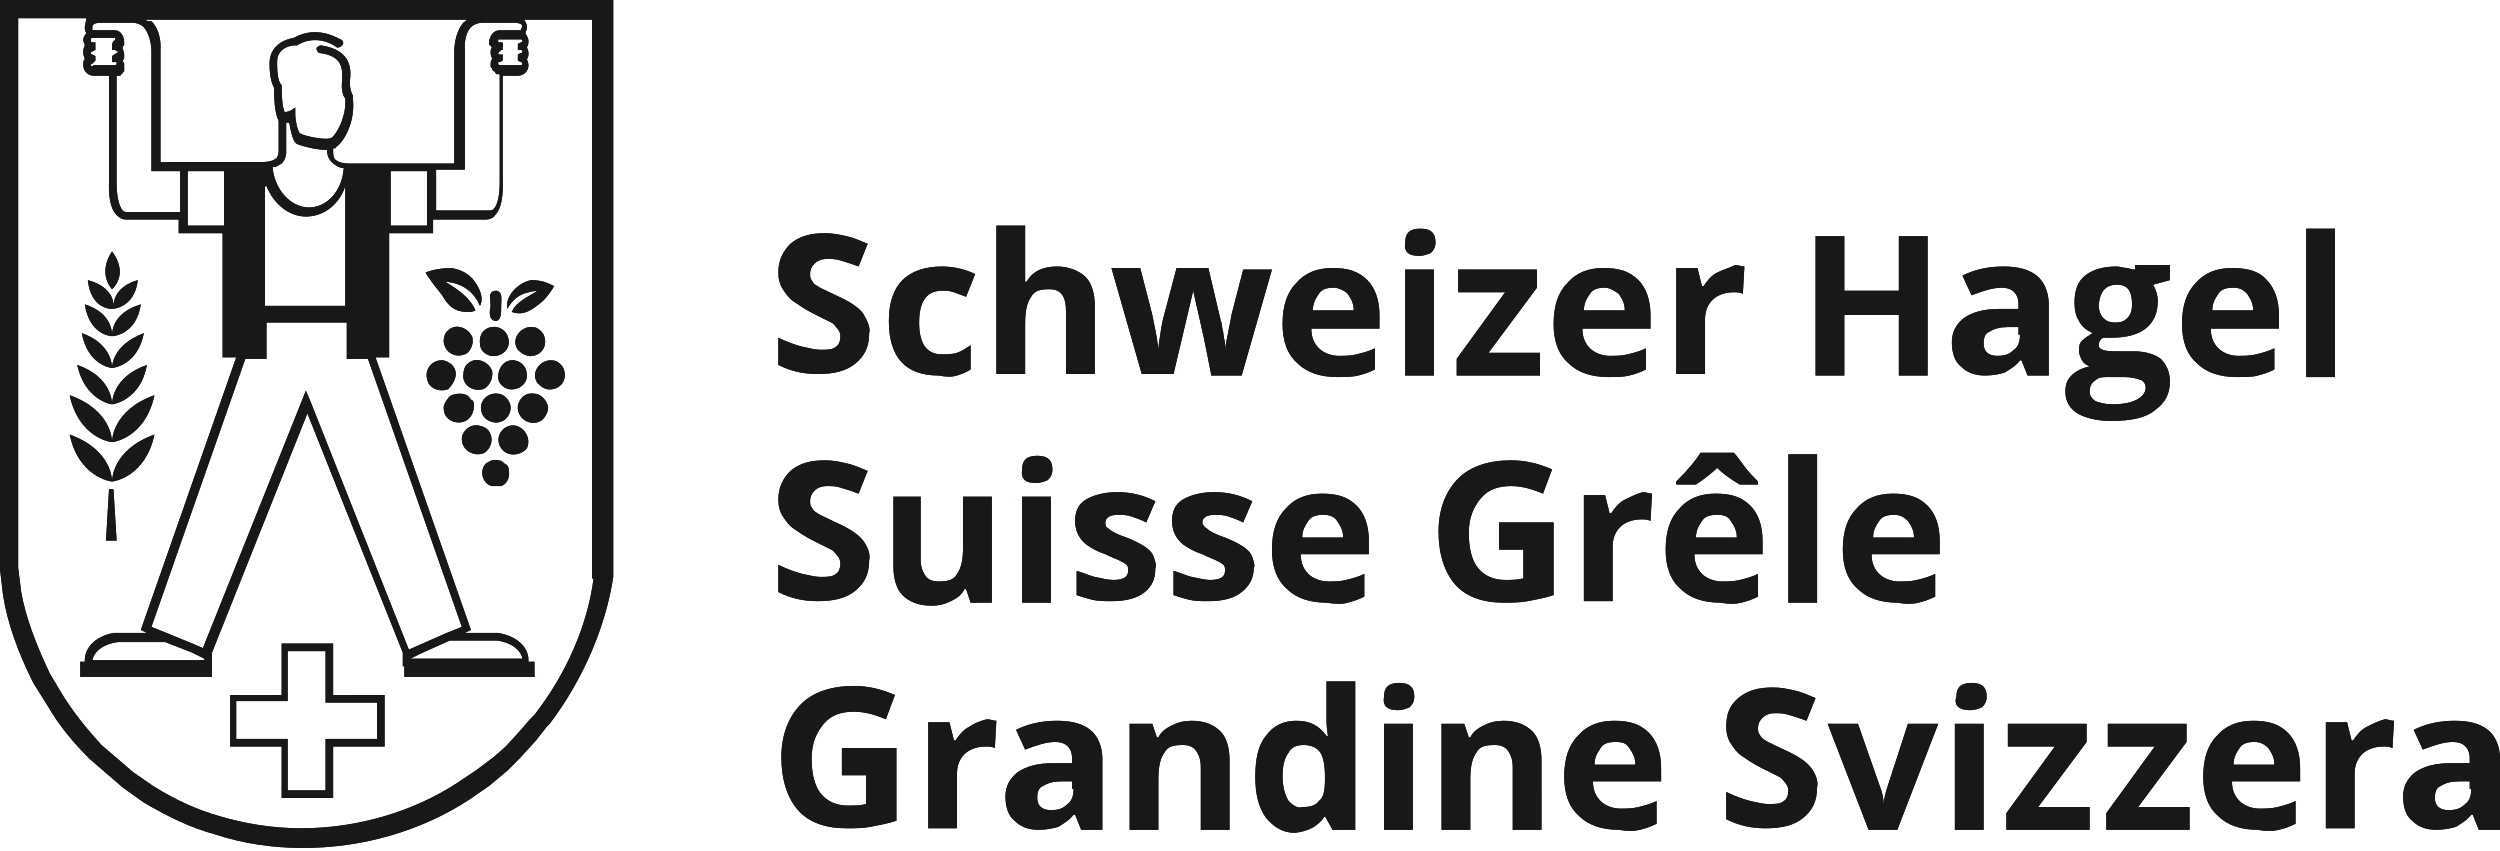 <?xml version="1.0" encoding="utf-8"?>
<!-- Generator: Adobe Illustrator 24.0.1, SVG Export Plug-In . SVG Version: 6.00 Build 0)  -->
<svg version="1.0" id="Ebene_1" xmlns="http://www.w3.org/2000/svg" xmlns:xlink="http://www.w3.org/1999/xlink" x="0px" y="0px"
	 width="165.1px" height="56.2px" viewBox="0 0 165.1 56.2" style="enable-background:new 0 0 165.1 56.2;" xml:space="preserve">
<style type="text/css">
	.st0{fill:#1A171B;}
</style>
<g>
	<g>
		<g>
			<path class="st0" d="M163.2,52.1c0,0.4-0.1,0.8-0.4,1c-0.3,0.3-0.6,0.4-1.1,0.4c-0.6,0-0.9-0.3-0.9-0.8c0-0.4,0.1-0.7,0.4-0.8
				c0.3-0.2,0.7-0.3,1.2-0.3l0.7,0V52.1z M165.1,54.8v-4.7c0-0.8-0.3-1.5-0.8-1.9c-0.5-0.4-1.2-0.6-2.2-0.6c-1,0-1.9,0.2-2.7,0.6
				l0.6,1.3c0.8-0.3,1.4-0.5,2-0.5c0.7,0,1.1,0.4,1.1,1.1v0.3l-1.2,0c-1.1,0-1.8,0.2-2.4,0.6c-0.5,0.4-0.8,0.9-0.8,1.6
				c0,0.7,0.2,1.3,0.6,1.6c0.4,0.4,0.9,0.6,1.6,0.6c0.5,0,1-0.1,1.3-0.2c0.3-0.2,0.7-0.4,1-0.8h0.1l0.4,1H165.1z M156.3,48
				c-0.4,0.2-0.7,0.6-0.9,0.9h-0.1l-0.3-1.2h-1.4v7h1.9v-3.6c0-0.6,0.2-1,0.5-1.3c0.3-0.3,0.8-0.5,1.4-0.5c0.2,0,0.4,0,0.6,0.1
				l0.1-1.8c-0.2,0-0.4-0.1-0.6-0.1C157.1,47.6,156.7,47.8,156.3,48 M150.5,54.8c0.4-0.1,0.7-0.2,1.1-0.4v-1.5
				c-0.4,0.2-0.8,0.3-1.2,0.4c-0.4,0.1-0.8,0.1-1.2,0.1c-0.5,0-1-0.2-1.3-0.5c-0.3-0.3-0.5-0.7-0.5-1.3h4.5v-0.9
				c0-1-0.3-1.8-0.8-2.3c-0.6-0.6-1.3-0.8-2.3-0.8c-1,0-1.8,0.3-2.4,1c-0.6,0.6-0.9,1.5-0.9,2.7c0,1.1,0.3,2,1,2.6
				c0.6,0.6,1.5,0.9,2.6,0.9C149.6,54.9,150.1,54.9,150.5,54.8 M149.8,49.4c0.2,0.3,0.4,0.6,0.4,1.1h-2.7c0-0.5,0.2-0.8,0.4-1.1
				c0.2-0.3,0.5-0.4,1-0.4C149.2,49,149.5,49.1,149.8,49.4 M144.5,53.3h-3.3l3.2-4.3v-1.2h-5.2v1.5h3.1l-3.2,4.4v1.1h5.5V53.3z
				 M137.9,53.3h-3.3l3.2-4.3v-1.2h-5.2v1.5h3.1l-3.2,4.4v1.1h5.5V53.3z M131,47.8h-1.9v7h1.9V47.8z M130.1,46.9
				c0.3,0,0.6-0.1,0.8-0.2c0.2-0.2,0.3-0.4,0.3-0.7c0-0.6-0.3-0.9-1-0.9c-0.7,0-1,0.3-1,0.9C129,46.6,129.4,46.9,130.1,46.9
				 M125.3,54.8l2.7-7h-2l-1.3,4c-0.2,0.6-0.3,1-0.3,1.4h0c0-0.5-0.1-0.9-0.3-1.4l-1.4-4h-2l2.7,7H125.3z M119.6,50.7
				c-0.3-0.4-0.9-0.8-1.8-1.2c-0.6-0.3-1.1-0.5-1.2-0.6c-0.2-0.1-0.3-0.2-0.4-0.4c-0.1-0.1-0.1-0.3-0.1-0.4c0-0.3,0.1-0.5,0.3-0.7
				c0.2-0.2,0.5-0.3,0.8-0.3c0.3,0,0.6,0,0.9,0.1c0.3,0.1,0.7,0.2,1.2,0.4l0.6-1.5c-0.5-0.2-0.9-0.4-1.4-0.5
				c-0.4-0.1-0.9-0.2-1.4-0.2c-1,0-1.7,0.2-2.3,0.7c-0.6,0.5-0.8,1.1-0.8,1.9c0,0.4,0.1,0.8,0.3,1.1c0.2,0.3,0.4,0.6,0.7,0.8
				c0.3,0.2,0.7,0.5,1.3,0.8c0.6,0.3,1,0.5,1.2,0.6c0.2,0.1,0.3,0.3,0.4,0.4c0.1,0.1,0.2,0.3,0.2,0.5c0,0.3-0.1,0.6-0.3,0.7
				c-0.2,0.2-0.6,0.2-1,0.2c-0.4,0-0.7-0.1-1.2-0.2c-0.4-0.1-1-0.3-1.6-0.6v1.8c0.8,0.4,1.6,0.6,2.6,0.6c1.1,0,1.9-0.2,2.5-0.7
				c0.6-0.5,0.9-1.1,0.9-2C120.1,51.6,119.9,51.1,119.6,50.7 M108.3,54.8c0.4-0.1,0.7-0.2,1.1-0.4v-1.5c-0.4,0.2-0.8,0.3-1.2,0.4
				c-0.4,0.1-0.8,0.1-1.2,0.1c-0.5,0-1-0.2-1.3-0.5c-0.3-0.3-0.5-0.7-0.5-1.3h4.5v-0.9c0-1-0.3-1.8-0.8-2.3
				c-0.6-0.6-1.3-0.8-2.3-0.8c-1,0-1.8,0.3-2.4,1c-0.6,0.6-0.9,1.5-0.9,2.7c0,1.1,0.3,2,1,2.6c0.6,0.6,1.5,0.9,2.6,0.9
				C107.5,54.9,107.9,54.9,108.3,54.8 M107.6,49.4c0.2,0.3,0.4,0.6,0.4,1.1h-2.7c0-0.5,0.2-0.8,0.4-1.1c0.2-0.3,0.5-0.4,1-0.4
				S107.4,49.1,107.6,49.4 M101.8,50.2c0-0.8-0.2-1.5-0.6-1.9c-0.4-0.4-1-0.7-1.9-0.7c-0.5,0-0.9,0.1-1.3,0.3
				c-0.4,0.2-0.7,0.4-0.9,0.8H97l-0.3-0.9h-1.5v7h1.9v-3.3c0-0.8,0.1-1.4,0.4-1.8c0.2-0.4,0.6-0.5,1.2-0.5c0.4,0,0.7,0.1,0.9,0.4
				c0.2,0.3,0.3,0.6,0.3,1.1v4.1h1.9V50.2z M93.3,47.8h-1.9v7h1.9V47.8z M92.3,46.9c0.3,0,0.6-0.1,0.8-0.2c0.2-0.2,0.3-0.4,0.3-0.7
				c0-0.6-0.3-0.9-1-0.9c-0.7,0-1,0.3-1,0.9C91.3,46.6,91.6,46.9,92.3,46.9 M85.1,52.9c-0.2-0.3-0.4-0.9-0.4-1.6
				c0-0.7,0.1-1.2,0.4-1.6c0.2-0.4,0.6-0.5,1-0.5c0.5,0,0.9,0.2,1.1,0.5c0.2,0.3,0.3,0.9,0.3,1.6v0.2c0,0.7-0.1,1.2-0.4,1.4
				c-0.2,0.3-0.6,0.4-1.1,0.4C85.7,53.4,85.4,53.2,85.1,52.9 M87.5,53.9L87.5,53.9l0.5,0.9h1.5V45h-1.9v2.2c0,0.4,0,0.9,0.1,1.4
				h-0.1c-0.5-0.7-1.1-1-2-1c-0.8,0-1.5,0.3-2,1c-0.5,0.6-0.7,1.5-0.7,2.7c0,1.1,0.2,2,0.7,2.7c0.5,0.6,1.1,1,1.9,1
				C86.4,54.9,87,54.6,87.5,53.9 M81.2,50.2c0-0.8-0.2-1.5-0.6-1.9c-0.4-0.4-1-0.7-1.9-0.7c-0.5,0-0.9,0.1-1.3,0.3
				c-0.4,0.2-0.7,0.4-0.9,0.8h-0.1l-0.3-0.9h-1.5v7h1.9v-3.3c0-0.8,0.1-1.4,0.4-1.8c0.2-0.4,0.6-0.5,1.2-0.5c0.4,0,0.7,0.1,0.9,0.4
				c0.2,0.3,0.3,0.6,0.3,1.1v4.1h1.9V50.2z M70.9,52.1c0,0.4-0.1,0.8-0.4,1c-0.3,0.3-0.6,0.4-1.1,0.4c-0.6,0-0.9-0.3-0.9-0.8
				c0-0.4,0.1-0.7,0.4-0.8c0.3-0.2,0.7-0.3,1.2-0.3l0.7,0V52.1z M72.8,54.8v-4.7c0-0.8-0.3-1.5-0.8-1.9c-0.5-0.4-1.2-0.6-2.2-0.6
				c-1,0-1.9,0.2-2.7,0.6l0.6,1.3c0.8-0.3,1.4-0.5,2-0.5c0.7,0,1.1,0.4,1.1,1.1v0.3l-1.2,0c-1.1,0-1.8,0.2-2.4,0.6
				c-0.5,0.4-0.8,0.9-0.8,1.6c0,0.7,0.2,1.3,0.6,1.6c0.4,0.4,0.9,0.6,1.6,0.6c0.5,0,1-0.1,1.3-0.2c0.3-0.2,0.7-0.4,1-0.8h0.1l0.4,1
				H72.8z M64,48c-0.4,0.2-0.7,0.6-0.9,0.9H63l-0.3-1.2h-1.4v7h1.9v-3.6c0-0.6,0.2-1,0.5-1.3c0.3-0.3,0.8-0.5,1.4-0.5
				c0.2,0,0.4,0,0.6,0.1l0.1-1.8c-0.2,0-0.4-0.1-0.6-0.1C64.7,47.6,64.3,47.8,64,48 M55.5,51.2h1.7v1.9c-0.4,0.1-0.8,0.1-1.2,0.1
				c-0.8,0-1.4-0.3-1.8-0.8c-0.4-0.5-0.6-1.3-0.6-2.3c0-1,0.3-1.7,0.8-2.3c0.5-0.6,1.2-0.8,2-0.8c0.7,0,1.4,0.2,2.1,0.5l0.6-1.6
				c-0.9-0.4-1.8-0.6-2.7-0.6c-1.5,0-2.7,0.4-3.5,1.2c-0.8,0.8-1.3,2-1.3,3.5c0,1.5,0.4,2.7,1.1,3.5c0.7,0.8,1.8,1.2,3.2,1.2
				c0.5,0,1.1,0,1.6-0.1c0.5-0.1,1.1-0.2,1.7-0.4v-4.8h-3.6V51.2z"/>
			<path class="st0" d="M126.7,39.8c0.4-0.1,0.7-0.2,1.1-0.4v-1.5c-0.4,0.2-0.8,0.3-1.2,0.4c-0.4,0.1-0.8,0.1-1.2,0.1
				c-0.5,0-1-0.2-1.3-0.5c-0.3-0.3-0.5-0.7-0.5-1.3h4.5v-0.9c0-1-0.3-1.8-0.8-2.3c-0.6-0.6-1.3-0.8-2.3-0.8c-1,0-1.8,0.3-2.4,1
				c-0.6,0.6-0.9,1.5-0.9,2.7c0,1.1,0.3,2,1,2.6c0.6,0.6,1.5,0.9,2.6,0.9C125.8,39.9,126.3,39.9,126.7,39.8 M126,34.4
				c0.2,0.3,0.4,0.6,0.4,1.1h-2.7c0-0.5,0.2-0.8,0.4-1.1c0.2-0.3,0.5-0.4,1-0.4C125.4,34,125.7,34.1,126,34.4 M120,30h-1.9v9.8h1.9
				V30z M116.1,32v-0.2c-0.3-0.3-0.6-0.6-0.9-1c-0.3-0.4-0.5-0.7-0.7-0.9h-2.2c-0.3,0.5-0.8,1.1-1.6,1.9V32h1.3
				c0.6-0.4,1.1-0.8,1.4-1.1c0.3,0.3,0.8,0.7,1.5,1.1H116.1z M115,39.8c0.4-0.1,0.7-0.2,1.1-0.4v-1.5c-0.4,0.2-0.8,0.3-1.2,0.4
				c-0.4,0.1-0.8,0.1-1.2,0.1c-0.5,0-1-0.2-1.3-0.5c-0.3-0.3-0.5-0.7-0.5-1.3h4.5v-0.9c0-1-0.3-1.8-0.8-2.3
				c-0.6-0.6-1.3-0.8-2.3-0.8c-1,0-1.8,0.3-2.4,1c-0.6,0.6-0.9,1.5-0.9,2.7c0,1.1,0.3,2,1,2.6c0.6,0.6,1.5,0.9,2.6,0.9
				C114.2,39.9,114.6,39.9,115,39.8 M114.3,34.4c0.2,0.3,0.4,0.6,0.4,1.1H112c0-0.5,0.2-0.8,0.4-1.1c0.2-0.3,0.5-0.4,1-0.4
				S114.1,34.1,114.3,34.4 M107.3,33c-0.4,0.2-0.7,0.6-0.9,0.9h-0.1l-0.3-1.2h-1.4v7h1.9v-3.6c0-0.6,0.2-1,0.5-1.3
				c0.3-0.3,0.8-0.5,1.4-0.5c0.2,0,0.4,0,0.6,0.1l0.1-1.8c-0.2,0-0.4-0.1-0.6-0.1C108.1,32.6,107.7,32.8,107.3,33 M98.9,36.3h1.7
				v1.9c-0.4,0.1-0.8,0.1-1.2,0.1c-0.8,0-1.4-0.3-1.8-0.8C97.2,37,97,36.2,97,35.2c0-1,0.3-1.7,0.8-2.3c0.5-0.6,1.2-0.8,2-0.8
				c0.7,0,1.4,0.2,2.1,0.5l0.6-1.6c-0.9-0.4-1.8-0.6-2.7-0.6c-1.5,0-2.7,0.4-3.5,1.2c-0.8,0.8-1.3,2-1.3,3.5c0,1.5,0.4,2.7,1.1,3.5
				c0.7,0.8,1.8,1.2,3.2,1.2c0.5,0,1.1,0,1.6-0.1c0.5-0.1,1.1-0.2,1.7-0.4v-4.8h-3.6V36.3z M89,39.8c0.4-0.1,0.7-0.2,1.1-0.4v-1.5
				c-0.4,0.2-0.8,0.3-1.2,0.4c-0.4,0.1-0.8,0.1-1.2,0.1c-0.5,0-1-0.2-1.3-0.5c-0.3-0.3-0.5-0.7-0.5-1.3h4.5v-0.9
				c0-1-0.3-1.8-0.8-2.3c-0.6-0.6-1.3-0.8-2.3-0.8c-1,0-1.8,0.3-2.4,1c-0.6,0.6-0.9,1.5-0.9,2.7c0,1.1,0.3,2,1,2.6
				c0.6,0.6,1.5,0.9,2.6,0.9C88.2,39.9,88.7,39.9,89,39.8 M88.3,34.4c0.2,0.3,0.4,0.6,0.4,1.1H86c0-0.5,0.2-0.8,0.4-1.1
				c0.2-0.3,0.5-0.4,1-0.4C87.8,34,88.1,34.1,88.3,34.4 M82.7,36.8c-0.1-0.3-0.3-0.5-0.6-0.7c-0.3-0.2-0.7-0.4-1.2-0.6
				c-0.6-0.2-1-0.4-1.2-0.6c-0.2-0.1-0.3-0.3-0.3-0.4c0-0.3,0.3-0.5,0.8-0.5c0.3,0,0.6,0,0.9,0.1c0.3,0.1,0.6,0.2,1,0.4l0.6-1.4
				c-0.8-0.4-1.6-0.6-2.5-0.6c-0.9,0-1.6,0.2-2.1,0.5c-0.5,0.3-0.7,0.8-0.7,1.4c0,0.4,0.1,0.7,0.2,0.9c0.1,0.2,0.3,0.5,0.6,0.7
				c0.3,0.2,0.6,0.4,1.2,0.6c0.4,0.2,0.7,0.3,0.9,0.4c0.2,0.1,0.4,0.2,0.5,0.3c0.1,0.1,0.1,0.2,0.1,0.4c0,0.4-0.3,0.6-1,0.6
				c-0.3,0-0.7-0.1-1.2-0.2c-0.4-0.1-0.8-0.3-1.2-0.4v1.6c0.3,0.1,0.6,0.2,1,0.3c0.4,0.1,0.8,0.1,1.3,0.1c1,0,1.7-0.2,2.2-0.6
				c0.5-0.4,0.8-0.9,0.8-1.6C82.9,37.4,82.8,37.1,82.7,36.8 M76.2,36.8c-0.1-0.3-0.3-0.5-0.6-0.7c-0.3-0.2-0.7-0.4-1.2-0.6
				c-0.6-0.2-1-0.4-1.2-0.6C73,34.8,73,34.7,73,34.5c0-0.3,0.3-0.5,0.8-0.5c0.3,0,0.6,0,0.9,0.1c0.3,0.1,0.6,0.2,1,0.4l0.6-1.4
				c-0.8-0.4-1.6-0.6-2.5-0.6c-0.9,0-1.6,0.2-2.1,0.5c-0.5,0.3-0.7,0.8-0.7,1.4c0,0.4,0.1,0.7,0.2,0.9c0.1,0.2,0.3,0.5,0.6,0.7
				c0.3,0.2,0.6,0.4,1.2,0.6c0.4,0.2,0.7,0.3,0.9,0.4c0.2,0.1,0.4,0.2,0.5,0.3c0.1,0.1,0.1,0.2,0.1,0.4c0,0.4-0.3,0.6-1,0.6
				c-0.3,0-0.7-0.1-1.2-0.2c-0.4-0.1-0.8-0.3-1.2-0.4v1.6c0.3,0.1,0.6,0.2,1,0.3c0.4,0.1,0.8,0.1,1.3,0.1c1,0,1.7-0.2,2.2-0.6
				c0.5-0.4,0.7-0.9,0.7-1.6C76.4,37.4,76.3,37.1,76.2,36.8 M69.4,32.8h-1.9v7h1.9V32.8z M68.4,31.9c0.3,0,0.6-0.1,0.8-0.2
				c0.2-0.2,0.3-0.4,0.3-0.7c0-0.6-0.3-0.9-1-0.9c-0.7,0-1,0.3-1,0.9C67.4,31.6,67.7,31.9,68.4,31.9 M65.5,39.8v-7h-1.9v3.3
				c0,0.8-0.1,1.4-0.4,1.8c-0.2,0.4-0.6,0.5-1.2,0.5c-0.4,0-0.7-0.1-0.9-0.4c-0.2-0.3-0.3-0.6-0.3-1.1v-4.1H59v4.6
				c0,0.8,0.2,1.5,0.6,1.9c0.4,0.4,1,0.7,1.9,0.7c0.5,0,0.9-0.1,1.3-0.3c0.4-0.2,0.7-0.4,0.9-0.8h0.1l0.3,0.9H65.5z M57,35.7
				c-0.3-0.4-0.9-0.8-1.8-1.2c-0.6-0.3-1.1-0.5-1.2-0.6c-0.2-0.1-0.3-0.2-0.4-0.4c-0.1-0.1-0.1-0.3-0.1-0.4c0-0.3,0.1-0.5,0.3-0.7
				c0.2-0.2,0.5-0.3,0.8-0.3c0.3,0,0.6,0,0.9,0.1c0.3,0.1,0.7,0.2,1.2,0.4l0.6-1.5c-0.5-0.2-0.9-0.4-1.4-0.5
				c-0.4-0.1-0.9-0.2-1.4-0.2c-1,0-1.7,0.2-2.3,0.7c-0.5,0.5-0.8,1.1-0.8,1.9c0,0.4,0.1,0.8,0.3,1.1c0.2,0.3,0.4,0.6,0.7,0.8
				c0.3,0.2,0.7,0.5,1.3,0.8c0.6,0.3,1,0.5,1.2,0.6c0.2,0.1,0.3,0.3,0.4,0.4c0.1,0.1,0.2,0.3,0.2,0.5c0,0.3-0.1,0.6-0.3,0.7
				c-0.2,0.2-0.6,0.2-1,0.2c-0.4,0-0.7-0.1-1.2-0.2c-0.4-0.1-1-0.3-1.6-0.6v1.8c0.8,0.4,1.6,0.6,2.6,0.6c1.1,0,1.9-0.2,2.5-0.7
				c0.6-0.5,0.9-1.1,0.9-2C57.5,36.6,57.3,36.1,57,35.7"/>
			<path class="st0" d="M154.2,15.1h-1.9v9.8h1.9V15.1z M149.1,24.8c0.4-0.1,0.7-0.2,1.1-0.4V23c-0.4,0.2-0.8,0.3-1.2,0.4
				c-0.4,0.1-0.8,0.1-1.2,0.1c-0.5,0-1-0.2-1.3-0.5c-0.3-0.3-0.5-0.7-0.5-1.3h4.5v-0.9c0-1-0.3-1.8-0.8-2.3
				c-0.5-0.6-1.3-0.8-2.3-0.8c-1,0-1.8,0.3-2.4,1c-0.6,0.6-0.9,1.5-0.9,2.7c0,1.1,0.3,2,1,2.6c0.6,0.6,1.5,0.9,2.6,0.9
				C148.3,24.9,148.8,24.9,149.1,24.8 M148.4,19.4c0.2,0.3,0.4,0.6,0.4,1.1h-2.7c0-0.5,0.2-0.8,0.4-1.1c0.2-0.3,0.5-0.4,1-0.4
				S148.2,19.2,148.4,19.4 M139.8,18.8c0.7,0,1,0.4,1,1.3c0,0.4-0.1,0.7-0.3,0.9c-0.2,0.2-0.4,0.3-0.8,0.3c-0.4,0-0.6-0.1-0.8-0.3
				c-0.2-0.2-0.3-0.5-0.3-0.9C138.7,19.2,139.1,18.8,139.8,18.8 M138.4,25.1c0.2-0.2,0.5-0.2,0.9-0.2h1c0.5,0,0.8,0.1,1.1,0.2
				c0.2,0.1,0.3,0.3,0.3,0.5c0,0.3-0.2,0.6-0.6,0.8c-0.4,0.2-0.9,0.3-1.6,0.3c-0.5,0-0.8-0.1-1.1-0.2c-0.3-0.2-0.4-0.4-0.4-0.6
				C138,25.5,138.1,25.3,138.4,25.1 M141,17.8c-0.1,0-0.2,0-0.5-0.1c-0.3,0-0.5-0.1-0.7-0.1c-0.9,0-1.6,0.2-2.1,0.6
				c-0.5,0.4-0.7,1-0.7,1.8c0,0.5,0.1,0.9,0.3,1.2c0.2,0.4,0.5,0.6,0.9,0.8c-0.3,0.2-0.5,0.3-0.7,0.5c-0.2,0.2-0.2,0.4-0.2,0.7
				c0,0.2,0.1,0.4,0.2,0.6c0.1,0.2,0.3,0.3,0.5,0.4c-0.5,0.1-0.9,0.3-1.2,0.6c-0.3,0.3-0.4,0.6-0.4,1.1c0,0.6,0.3,1.1,0.8,1.4
				c0.5,0.3,1.3,0.5,2.2,0.5c1.3,0,2.3-0.2,2.9-0.7c0.7-0.5,1-1.1,1-1.9c0-0.6-0.2-1.1-0.6-1.5c-0.4-0.3-1-0.5-1.8-0.5h-1.2
				c-0.7,0-1.1-0.1-1.1-0.4c0-0.2,0.1-0.4,0.3-0.5l0.3,0l0.3,0c0.9,0,1.7-0.2,2.2-0.6c0.5-0.4,0.8-1,0.8-1.8c0-0.4-0.1-0.7-0.3-1.1
				l1.1-0.3v-1H141z M133.4,22.1c0,0.4-0.1,0.8-0.4,1c-0.3,0.3-0.6,0.4-1.1,0.4c-0.6,0-0.9-0.3-0.9-0.8c0-0.4,0.1-0.7,0.4-0.8
				c0.3-0.2,0.7-0.3,1.2-0.3l0.7,0V22.1z M135.3,24.8v-4.7c0-0.8-0.3-1.5-0.8-1.9c-0.5-0.4-1.2-0.6-2.2-0.6c-1,0-1.9,0.2-2.7,0.6
				l0.6,1.3c0.8-0.3,1.4-0.5,2-0.5c0.7,0,1.1,0.4,1.1,1.1v0.3l-1.2,0c-1.1,0-1.8,0.2-2.4,0.6c-0.5,0.4-0.8,0.9-0.8,1.6
				c0,0.7,0.2,1.3,0.6,1.6c0.4,0.4,0.9,0.6,1.6,0.6c0.5,0,1-0.1,1.3-0.2c0.3-0.2,0.7-0.4,1-0.8h0.1l0.4,1H135.3z M127.3,15.6h-1.9
				v3.6h-3.6v-3.6h-1.9v9.2h1.9v-4h3.6v4h1.9V15.6z M113.4,18c-0.4,0.2-0.7,0.6-0.9,0.9h-0.1l-0.3-1.2h-1.4v7h1.9v-3.6
				c0-0.6,0.2-1,0.5-1.3c0.3-0.3,0.8-0.5,1.4-0.5c0.2,0,0.4,0,0.6,0.1l0.1-1.8c-0.2,0-0.4-0.1-0.6-0.1
				C114.2,17.7,113.8,17.8,113.4,18 M107.6,24.8c0.4-0.1,0.7-0.2,1.1-0.4V23c-0.4,0.2-0.8,0.3-1.2,0.4c-0.4,0.1-0.8,0.1-1.2,0.1
				c-0.5,0-1-0.2-1.3-0.5c-0.3-0.3-0.5-0.7-0.5-1.3h4.5v-0.9c0-1-0.3-1.8-0.8-2.3c-0.6-0.6-1.3-0.8-2.3-0.8c-1,0-1.8,0.3-2.4,1
				c-0.6,0.6-0.9,1.5-0.9,2.7c0,1.1,0.3,2,1,2.6c0.6,0.6,1.5,0.9,2.6,0.9C106.7,24.9,107.2,24.9,107.6,24.8 M106.9,19.4
				c0.2,0.3,0.4,0.6,0.4,1.1h-2.7c0-0.5,0.2-0.8,0.4-1.1c0.2-0.3,0.5-0.4,1-0.4C106.3,19,106.6,19.2,106.9,19.4 M101.6,23.3h-3.3
				l3.2-4.3v-1.2h-5.2v1.5h3.1l-3.2,4.4v1.1h5.5V23.3z M94.7,17.8h-1.9v7h1.9V17.8z M93.7,16.9c0.3,0,0.6-0.1,0.8-0.2
				c0.2-0.2,0.3-0.4,0.3-0.7c0-0.6-0.3-0.9-1-0.9c-0.7,0-1,0.3-1,0.9C92.7,16.6,93,16.9,93.7,16.9 M89.7,24.8
				c0.4-0.1,0.7-0.2,1.1-0.4V23c-0.4,0.2-0.8,0.3-1.2,0.4c-0.4,0.1-0.8,0.1-1.2,0.1c-0.5,0-1-0.2-1.3-0.5c-0.3-0.3-0.5-0.7-0.5-1.3
				h4.5v-0.9c0-1-0.3-1.8-0.8-2.3c-0.6-0.6-1.3-0.8-2.3-0.8c-1,0-1.8,0.3-2.4,1c-0.6,0.6-0.9,1.5-0.9,2.7c0,1.1,0.3,2,1,2.6
				c0.6,0.6,1.5,0.9,2.6,0.9C88.8,24.9,89.3,24.9,89.7,24.8 M89,19.4c0.2,0.3,0.4,0.6,0.4,1.1h-2.7c0-0.5,0.2-0.8,0.4-1.1
				c0.2-0.3,0.5-0.4,1-0.4C88.4,19,88.8,19.2,89,19.4 M82,24.8l2-7h-1.9l-0.8,3.1c0,0.2-0.1,0.5-0.2,1.1c-0.1,0.5-0.2,0.9-0.2,1.2h0
				c0-0.1,0-0.3,0-0.5c0-0.2-0.1-0.4-0.1-0.6c0-0.2-0.1-0.4-0.1-0.6c0-0.2-0.1-0.3-0.1-0.4l-0.8-3.4h-2.1l-0.9,3.4l-0.1,0.5
				c-0.1,0.7-0.2,1.2-0.2,1.5h0c-0.1-1-0.3-1.7-0.4-2.3l-0.8-3.1h-1.9l2,7h2.1l1.3-5.5h0l0.7,3.1l0.5,2.5H82z M72.3,20.2
				c0-0.8-0.2-1.5-0.6-1.9c-0.4-0.4-1.1-0.7-1.9-0.7c-0.9,0-1.6,0.3-2,1h-0.1l0-0.6c0-0.6,0-0.9,0-1.1v-2h-1.9v9.8h1.9v-3.3
				c0-0.8,0.1-1.4,0.4-1.8c0.2-0.4,0.6-0.5,1.2-0.5c0.8,0,1.1,0.5,1.1,1.5v4.1h1.9V20.2z M63.2,24.8c0.3-0.1,0.6-0.2,0.9-0.4v-1.6
				c-0.3,0.2-0.6,0.4-0.9,0.5c-0.3,0.1-0.7,0.1-1,0.1c-1,0-1.5-0.7-1.5-2.1c0-1.4,0.5-2.1,1.5-2.1c0.3,0,0.5,0,0.8,0.1
				c0.3,0.1,0.5,0.2,0.8,0.3l0.6-1.5c-0.6-0.3-1.4-0.5-2.2-0.5c-1.1,0-2,0.3-2.6,0.9c-0.6,0.6-0.9,1.5-0.9,2.7
				c0,2.4,1.1,3.6,3.3,3.6C62.5,24.9,62.9,24.9,63.2,24.8 M57,20.7c-0.3-0.4-0.9-0.8-1.8-1.2c-0.6-0.3-1.1-0.5-1.2-0.6
				c-0.2-0.1-0.3-0.2-0.4-0.4c-0.1-0.1-0.1-0.3-0.1-0.4c0-0.3,0.1-0.5,0.3-0.7c0.2-0.2,0.5-0.3,0.8-0.3c0.3,0,0.6,0,0.9,0.1
				c0.3,0.1,0.7,0.2,1.2,0.4l0.6-1.5c-0.5-0.2-0.9-0.4-1.4-0.5c-0.4-0.1-0.9-0.2-1.4-0.2c-1,0-1.7,0.2-2.3,0.7
				c-0.5,0.5-0.8,1.1-0.8,1.9c0,0.4,0.1,0.8,0.3,1.1c0.2,0.3,0.4,0.6,0.7,0.8c0.3,0.2,0.7,0.5,1.3,0.8c0.6,0.3,1,0.5,1.2,0.6
				c0.2,0.1,0.3,0.3,0.4,0.4c0.1,0.1,0.2,0.3,0.2,0.5c0,0.3-0.1,0.6-0.3,0.7c-0.2,0.2-0.6,0.2-1,0.2c-0.4,0-0.7-0.1-1.2-0.2
				c-0.4-0.1-1-0.3-1.6-0.6v1.8c0.8,0.4,1.6,0.6,2.6,0.6c1.1,0,1.9-0.2,2.5-0.7c0.6-0.5,0.9-1.1,0.9-2C57.5,21.7,57.3,21.2,57,20.7"
				/>
		</g>
		<g>
			<path class="st0" d="M0,0l0,36.3v1.3l0.2,1.7c0.3,1.9,1,3.8,2,5.8l1,1.6c0.7,1.2,1.6,2.3,2.7,3.4l2.2,1.9l1.4,1
				c1.7,1,3.2,1.7,4.7,2.1c1.8,0.6,3.8,0.9,5.8,0.9c3.9,0,7.8-1.1,11-3.2l1.3-0.9l1.2-1l0.8-0.8l1.1-1.2l0.7-0.9l0.2-0.2
				c2.2-2.9,3.7-6.4,4.2-9.7l0-38.3L0,0z M34.4,3.3c0.1,0,0.1,0.1,0.1,0.1c0,0.1-0.1,0.1-0.1,0.1l-0.2,0.1v0.4l0.2,0.1
				c0.1,0,0.1,0.1,0.1,0.1c0,0.1-0.1,0.1-0.1,0.1h-1v0H33c-0.1,0-0.1-0.1-0.1-0.1c0,0,0-0.1,0-0.1c0,0,0.1,0,0.1,0l0.2-0.1V3.6
				l-0.2,0c-0.1,0-0.1-0.1-0.1-0.1c0,0,0.1-0.1,0.2-0.2l0.1,0V2.8l-0.2,0c-0.1,0-0.1,0-0.1-0.1c0,0,0,0,0,0c0,0,0-0.1,0-0.1
				c0,0,0.1,0,0.1,0h1.4c0.1,0,0.1,0.1,0.1,0.1c0,0.1-0.1,0.1-0.1,0.1l-0.2,0.1v0.4L34.4,3.3z M34.4,2C34.4,2,34.4,2,34.4,2L33,2
				c-0.3,0-0.5,0.2-0.6,0.4c0,0.1-0.1,0.2-0.1,0.3c0,0,0,0,0,0c0,0.1,0,0.1,0,0.2c0,0,0,0.1,0.1,0.1c0,0,0,0.1,0.1,0.1
				c-0.1,0.1-0.1,0.3-0.1,0.4c0,0,0,0,0,0c0,0.2,0.1,0.3,0.1,0.4c-0.1,0.1-0.1,0.3-0.1,0.4c0,0.1,0,0.2,0.1,0.2c0,0,0,0,0,0.1
				c0,0,0.1,0.1,0.1,0.1c0,0,0.1,0,0.1,0.1c0,0,0.1,0.1,0.1,0.1c0,0,0.1,0,0.1,0c0,0,0.1,0,0.1,0v7c0,0.4,0,1.5-0.4,1.9
				c-0.1,0.1-0.2,0.1-0.3,0.1l-3.5,0v-2.7h1.9V3.3c0,0-0.1-1,0.4-1.5c0.2-0.2,0.5-0.3,0.8-0.3h2c0.6,0,0.6,0.2,0.6,0.3
				C34.4,1.9,34.4,1.9,34.4,2z M27.1,43.5L27.1,43.5l0.6-0.3l2-0.9h2.6l0.1,0c0.1,0,0.2,0,0.3,0l0.1,0c0.9,0.1,1.6,0.6,1.7,1.2H27.1
				z M29.5,41.8L29.5,41.8L27,42.9l-6.5-16.4l-0.3-0.7l-6.8,17l-0.7-0.3L11,41.8h0l-1-0.4l6.2-17.7h1.4v-2.4h0.6h4.1h0.6v2.4h1.4
				l6.2,17.7L29.5,41.8z M12.7,43.1l0.8,0.4v0.1H6.1c0.1-0.6,0.8-1.1,1.7-1.2l0.1,0c0.1,0,0.2,0,0.3,0l2.7,0L12.7,43.1z M14.8,14.9
				h-2.4v-3.6h2.4V14.9z M18.6,10.8c0.3-0.3,0.3-0.7,0.3-0.7V8.1c0.1,0,0.1,0,0.2,0c0.1,0.5,0.2,1.2,0.5,1.4c0.2,0.1,1.2,0.4,2,0.4
				l0,0.1c0,0,0,0.4,0.3,0.7c0.2,0.2,0.5,0.4,0.8,0.4c-0.1,1.5-1.1,2.6-2.3,2.6c-1.2,0-2.3-1.2-2.4-2.7
				C18.2,11.1,18.4,10.9,18.6,10.8z M17.6,12.3c0.5,1.2,1.5,2,2.6,2c1.2,0,2.2-0.8,2.6-2v7.9h-0.6h-4.1h-0.6V12.3z M25.8,11.3h2.4
				v3.2h0v0.4h-2.4V11.3z M30.6,1.5C30,2.2,30,3.3,30,3.4v7.4h-1.9v0h-2.4v0h-2.6c-0.5,0-0.8-0.1-1-0.3C22,10.3,22,10.1,22,10V9.8
				c0.1,0,0.2,0,0.2-0.1c0.5-0.3,1.3-1.7,1.1-3.2l0-0.1l0-0.1c0,0-0.2-0.3-0.2-0.9c0.1-0.7,0.2-2.1-1.9-2.4c-0.1,0-0.3,0.1-0.3,0.2
				c0,0.1,0.1,0.3,0.2,0.3c1.6,0.2,1.5,1.1,1.5,1.8c-0.1,0.7,0.1,1.1,0.2,1.2c0.1,1.2-0.6,2.4-0.9,2.6c-0.3,0.2-1.8-0.1-2.1-0.3
				c-0.1-0.1-0.3-0.7-0.3-1.3l0-0.4l-0.3,0.2c0,0-0.2,0.1-0.4,0.1c-0.1-0.2-0.2-0.7-0.2-1.7c0-0.1,0-0.1-0.1-0.2
				c-0.1-0.2-0.2-0.5-0.2-1.4c0-1,1-1.1,1.1-1.1l0.1,0l0.1,0c1.3-0.8,2.5,0,2.6,0.1c0.1,0.1,0.3,0,0.4-0.1c0.1-0.1,0.1-0.3-0.1-0.4
				c-0.1,0-1.5-1-3.1-0.1c-0.6,0.1-1.6,0.5-1.6,1.7c0,1,0.2,1.4,0.3,1.6c0,0,0,0,0,0.1c0,1.7,0.3,2,0.3,2.1h0l0,2c0,0,0,0.2-0.1,0.4
				c-0.2,0.2-0.5,0.3-1,0.3h-2.4v0h-2.4v0h-1.9l0-7.4c0-0.1,0.1-1.2-0.6-1.9C9.8,1.4,9.7,1.4,9.6,1.3l21.2,0
				C30.8,1.4,30.7,1.4,30.6,1.5z M6.1,3.6C6,3.6,6,3.5,6,3.5c0-0.1,0.1-0.1,0.1-0.1l0.2-0.1V2.8L6.1,2.8C6,2.8,6,2.7,6,2.6
				c0-0.1,0.1-0.1,0.1-0.1h1.4c0,0,0.1,0,0.1,0c0,0,0,0.1,0,0.1c0,0.1-0.1,0.1-0.1,0.1L7.4,2.9v0.4l0.2,0c0.1,0.1,0.2,0.1,0.2,0.1
				c0,0.1-0.1,0.1-0.1,0.1L7.4,3.7v0.4l0.2,0l0,0c0,0,0.1,0,0.1,0c0,0,0,0.1,0,0.1c0,0.1-0.1,0.1-0.1,0.1H7.2v0h-1
				C6.1,4.4,6,4.4,6,4.3c0-0.1,0.1-0.1,0.1-0.1L6.3,4V3.7L6.1,3.6z M7.7,12v-7c0,0,0.1,0,0.1,0c0,0,0.1,0,0.1,0c0,0,0.1,0,0.1-0.1
				c0,0,0.1,0,0.1-0.1c0,0,0.1-0.1,0.1-0.1c0,0,0,0,0-0.1c0-0.1,0-0.2,0-0.2c0-0.1,0-0.2,0-0.2c0-0.1-0.1-0.1-0.1-0.2
				c0,0,0.1-0.1,0.1-0.2c0-0.1,0-0.2,0-0.2c0-0.2-0.1-0.3-0.1-0.4c0,0,0-0.1,0-0.1c0,0,0-0.1,0.1-0.1c0-0.1,0-0.1,0-0.2c0,0,0,0,0,0
				c0,0,0,0,0,0v0C8.2,2.3,7.9,2,7.6,2H6.1c0,0,0,0,0,0c0-0.1,0-0.1,0-0.2c0-0.1,0-0.3,0.6-0.3h2c0.3,0,0.6,0.1,0.8,0.3
				C10,2.4,10,3.3,10,3.4v7.9h1.9V14l-3.5,0c-0.1,0-0.2,0-0.3-0.1C7.7,13.4,7.7,12.3,7.7,12z M39.2,38.2c-0.4,3.1-1.8,6.3-3.9,9
				c-0.1,0.1-0.2,0.2-0.3,0.3l-0.6,0.7l-1,1.1l-0.8,0.7l-1.2,0.9l-1.2,0.8c-2.9,1.9-6.6,3-10.3,3c-1.9,0-3.7-0.3-5.4-0.8
				c-1.4-0.4-2.8-1-4.4-2l-1.3-0.9l-2.1-1.8c-1-1.1-1.8-2.1-2.5-3.2l-0.9-1.5c-0.9-1.9-1.6-3.7-1.9-5.4l-0.2-1.6l0-36.3l4.5,0
				C5.7,1.4,5.6,1.6,5.6,1.8c0,0.1,0,0.2,0.1,0.4C5.6,2.3,5.5,2.5,5.5,2.6c0,0.2,0.1,0.3,0.1,0.4C5.5,3.2,5.5,3.3,5.5,3.5
				c0,0.2,0.1,0.3,0.1,0.4C5.5,4,5.5,4.1,5.5,4.3c0,0.4,0.3,0.7,0.7,0.7h1l0,7c0,0.2-0.1,1.6,0.5,2.2c0.2,0.2,0.4,0.3,0.6,0.3l3.5,0
				v0.9h2.9v8.2h0.9l-6.3,18l0.4,0.2H8.3l-0.1,0c-0.1,0-0.2,0-0.4,0l-0.3,0v0c-1.1,0.2-1.9,0.9-1.9,1.8l0,0.1H5.3v1H14V44h0v-0.9
				l6.3-15.8l6.3,15.8V44h0.1v0.7h8.6v-1h-0.4l0-0.1c0-0.9-0.8-1.6-2-1.8l-0.2,0c0,0,0,0,0,0l-0.1,0c-0.1,0-0.2,0-0.4,0l-1.5,0
				l0.4-0.2l-6.3-18h0.9v-8.2h2.9v-0.9l3.5,0c0.2,0,0.5-0.1,0.6-0.3c0.6-0.6,0.5-2.1,0.5-2.2v-7h1c0.4,0,0.7-0.3,0.7-0.7
				c0-0.2-0.1-0.3-0.1-0.4c0.1-0.1,0.1-0.3,0.1-0.4c0-0.2-0.1-0.3-0.1-0.4c0.1-0.1,0.1-0.3,0.1-0.4c0-0.2-0.1-0.3-0.2-0.5
				c0-0.1,0.1-0.2,0.1-0.4c0-0.2-0.1-0.4-0.2-0.5l4.5,0V38.2z"/>
			<path class="st0" d="M22,42.5h-3.4v3.4h-3.4v3.4h3.4v3.4H22v-3.4h3.4v-3.4H22V42.5z M24.9,46.3v2.5h-3.4v3.4H19v-3.4h-3.4v-2.5
				H19V43h2.5v3.4H24.9z"/>
			<path class="st0" d="M7.4,19.1L7.4,19.1L7.4,19.1L7.4,19.1c0.1-0.1,1.1-1,0-2.5l0,0l0,0C6.4,18.1,7.4,19.1,7.4,19.1L7.4,19.1z"/>
			<path class="st0" d="M7.4,20.4L7.4,20.4L7.4,20.4L7.4,20.4L7.4,20.4C7.4,20.4,7.4,20.4,7.4,20.4C7.4,20.4,7.4,20.4,7.4,20.4
				L7.4,20.4L7.4,20.4L7.4,20.4L7.4,20.4c0.1,0,1.5-0.1,1.7-1.9l0,0l0,0c-1.4,0.4-1.6,1.3-1.6,1.7c0-0.4-0.2-1.3-1.7-1.7l0,0l0,0
				C6,20.4,7.3,20.4,7.4,20.4z"/>
			<path class="st0" d="M7.4,22.2L7.4,22.2L7.4,22.2L7.4,22.2c0-0.1,0.1-1.5-1.8-2.1l0,0l0,0C5.9,22.1,7.3,22.2,7.4,22.2z"/>
			<path class="st0" d="M7.4,22.2L7.4,22.2L7.4,22.2L7.4,22.2c0.1,0,1.6-0.1,1.9-2.1l0,0l0,0C7.3,20.7,7.4,22.1,7.4,22.2z"/>
			<path class="st0" d="M7.4,24.3L7.4,24.3L7.4,24.3c0-0.1,0-1.6-2-2.3l0,0l0,0C5.8,24.1,7.3,24.3,7.4,24.3z"/>
			<path class="st0" d="M7.4,24.3L7.4,24.3L7.4,24.3c0.1,0,1.7-0.2,2.1-2.3l0,0l0,0C7.4,22.8,7.4,24.2,7.4,24.3z"/>
			<path class="st0" d="M7.4,26.7L7.4,26.7c0.1,0,1.9-0.3,2.3-2.6l0,0l0,0C7.4,24.9,7.4,26.6,7.4,26.7L7.4,26.7L7.4,26.7L7.4,26.7z"
				/>
			<path class="st0" d="M7.4,26.7L7.4,26.7L7.4,26.7L7.4,26.7L7.4,26.7c0-0.1,0-1.8-2.3-2.6l0,0l0,0C5.6,26.4,7.3,26.7,7.4,26.7z"/>
			<path class="st0" d="M7.4,29.2L7.4,29.2L7.4,29.2L7.4,29.2L7.4,29.2L7.4,29.2L7.4,29.2L7.4,29.2c0.1,0,2.2-0.3,2.8-3.1l0,0l0,0
				C7.4,27.1,7.4,29.1,7.4,29.2L7.4,29.2L7.4,29.2c0-0.1,0-2.1-2.8-3.1l0,0l0,0C5.2,28.9,7.3,29.2,7.4,29.2z"/>
			<path class="st0" d="M7.4,31.8L7.4,31.8L7.4,31.8L7.4,31.8L7.4,31.8L7.4,31.8L7.4,31.8L7.4,31.8c0.1,0,2.2-0.3,2.8-3.1l0,0l0,0
				C7.4,29.7,7.4,31.7,7.4,31.8L7.4,31.8L7.4,31.8c0-0.1,0-2.1-2.8-3.1l0,0l0,0C5.2,31.5,7.3,31.8,7.4,31.8z"/>
			<path class="st0" d="M7.4,32.3L7.4,32.3L7.4,32.3C7.4,32.3,7.4,32.3,7.4,32.3z"/>
			<path class="st0" d="M7.4,32.3L7.4,32.3L7.4,32.3L7.4,32.3L7.4,32.3L7.4,32.3L7.4,32.3L7.4,32.3c0,0-0.1,0-0.2,0l-0.2,3.4h0.7
				l-0.2-3.3C7.5,32.3,7.5,32.3,7.4,32.3z"/>
			<path class="st0" d="M30.9,20.6c0.2,0,0.3,0,0.5-0.1c-0.4-0.9-1.2-1.4-2-1.9c1.2,0.1,1.9,0.7,2.3,1.6c0.3-0.6-0.1-1.3-0.5-1.8
				c-0.4-0.4-0.8-0.6-1.4-0.7c-0.6,0-1.2,0.1-1.7,0.3c0.3,0.5,0.7,1,1.1,1.5C29.6,20.2,30,20.6,30.9,20.6z"/>
			<path class="st0" d="M33.5,20c0,0.1,0,0.2,0,0.4c0.4-0.7,0.9-1.1,2-1.2c-0.6,0.4-1.4,0.7-1.7,1.4c0.8,0.3,1.4-0.2,1.9-0.6
				c0.4-0.3,0.7-0.8,0.9-1.1c-0.4-0.2-0.8-0.4-1.5-0.4C34.4,18.6,33.6,19.3,33.5,20z"/>
			<path class="st0" d="M32.7,21.2c0.4,0,0.4-0.5,0.4-1c0-0.5,0.1-0.9-0.3-1c-0.1,0-0.3,0-0.4,0.2c-0.1,0.2,0,0.5,0,0.8
				C32.3,20.7,32.3,21.1,32.7,21.2z"/>
			<path class="st0" d="M35.5,25.3c0.2,0.2,0.5,0.5,1,0.4c0.6-0.1,1-0.7,0.7-1.4c-0.1-0.2-0.4-0.5-0.7-0.5
				C35.7,23.7,35,24.6,35.5,25.3z"/>
			<path class="st0" d="M35.2,23.5c0.6-0.1,1-0.7,0.7-1.4c-0.1-0.2-0.4-0.5-0.7-0.5c-0.8-0.1-1.5,0.8-1,1.5
				C34.4,23.3,34.8,23.6,35.2,23.5z"/>
			<path class="st0" d="M32.9,24.9c0,0.4,0.3,0.7,0.7,0.8c0.6,0.1,1.2-0.3,1.2-0.9c0-0.5-0.3-0.9-0.8-1
				C33.4,23.7,32.9,24.2,32.9,24.9z"/>
			<path class="st0" d="M32.4,23.5c0.6,0.1,1.2-0.3,1.2-0.9c0-0.5-0.3-0.9-0.8-1c-0.7-0.1-1.2,0.4-1.1,1.1
				C31.7,23.1,32,23.4,32.4,23.5z"/>
			<path class="st0" d="M31.9,25.7c0.3-0.1,0.7-0.6,0.6-1.2c-0.1-0.3-0.4-0.6-0.8-0.7c-0.4-0.1-0.7,0.1-0.9,0.3
				c-0.1,0.1-0.2,0.4-0.2,0.6C30.5,25.4,31.2,25.9,31.9,25.7z"/>
			<path class="st0" d="M31.2,22.3c-0.1-0.3-0.4-0.6-0.8-0.7c-0.4-0.1-0.7,0.1-0.9,0.3c-0.1,0.1-0.2,0.4-0.2,0.6
				c0,0.6,0.6,1.2,1.4,0.9C31,23.3,31.3,22.8,31.2,22.3z"/>
			<path class="st0" d="M30.1,24.7c0-0.5-0.4-0.8-0.8-0.9c-0.8-0.1-1.4,0.7-1,1.5c0.2,0.4,0.8,0.6,1.3,0.4
				C29.8,25.5,30.1,25.1,30.1,24.7z"/>
			<path class="st0" d="M35.3,26c-0.6-0.1-1,0.3-1.1,0.8c-0.1,0.8,0.8,1.4,1.5,1c0.2-0.1,0.5-0.5,0.5-0.9C36.1,26.4,35.7,26,35.3,26
				z"/>
			<path class="st0" d="M33.2,27.8c0.4-0.2,0.7-0.8,0.4-1.3c-0.1-0.2-0.4-0.5-0.7-0.5c-0.7-0.1-1.3,0.5-1.1,1.2
				C31.9,27.7,32.6,28.1,33.2,27.8z"/>
			<path class="st0" d="M31.3,26.8c0-0.3-0.1-0.4-0.2-0.4C31,26.2,30.8,26,30.4,26c-0.4,0-0.7,0.1-0.8,0.3c-0.1,0.1-0.3,0.4-0.3,0.6
				c0,0.7,0.5,1,1,1C30.9,27.9,31.3,27.4,31.3,26.8z"/>
			<path class="st0" d="M34,28.1c-0.8-0.1-1.4,0.8-0.9,1.5c0.4,0.6,1.3,0.5,1.7,0C35.1,28.9,34.6,28.2,34,28.1z"/>
			<path class="st0" d="M32.4,28.7c-0.1-0.3-0.3-0.5-0.8-0.6c-0.6-0.1-1.1,0.4-1.1,0.9c0,0.8,0.9,1.2,1.5,0.9
				C32.3,29.7,32.6,29.2,32.4,28.7z"/>
			<path class="st0" d="M32.9,30.4c-0.4-0.1-0.6,0.1-0.8,0.2c-0.5,0.5-0.2,1.4,0.4,1.5c0.2,0,0.4,0,0.6,0c0.3-0.1,0.6-0.5,0.5-1
				c0-0.3-0.1-0.4-0.3-0.5C33.2,30.5,33.1,30.4,32.9,30.4z"/>
		</g>
	</g>
	<g>
		<g>
			<path class="st0" d="M163.2,52.1c0,0.4-0.1,0.8-0.4,1c-0.3,0.3-0.6,0.4-1.1,0.4c-0.6,0-0.9-0.3-0.9-0.8c0-0.4,0.1-0.7,0.4-0.8
				c0.3-0.2,0.7-0.3,1.2-0.3l0.7,0V52.1z M165.1,54.8v-4.7c0-0.8-0.3-1.5-0.8-1.9c-0.5-0.4-1.2-0.6-2.2-0.6c-1,0-1.9,0.2-2.7,0.6
				l0.6,1.3c0.8-0.3,1.4-0.5,2-0.5c0.7,0,1.1,0.4,1.1,1.1v0.3l-1.2,0c-1.1,0-1.8,0.2-2.4,0.6c-0.5,0.4-0.8,0.9-0.8,1.6
				c0,0.7,0.2,1.3,0.6,1.6c0.4,0.4,0.9,0.6,1.6,0.6c0.5,0,1-0.1,1.3-0.2c0.3-0.2,0.7-0.4,1-0.8h0.1l0.4,1H165.1z M156.3,48
				c-0.4,0.2-0.7,0.6-0.9,0.9h-0.1l-0.3-1.2h-1.4v7h1.9v-3.6c0-0.6,0.2-1,0.5-1.3c0.3-0.3,0.8-0.5,1.4-0.5c0.2,0,0.4,0,0.6,0.1
				l0.1-1.8c-0.2,0-0.4-0.1-0.6-0.1C157.1,47.6,156.7,47.8,156.3,48 M150.5,54.8c0.4-0.1,0.7-0.2,1.1-0.4v-1.5
				c-0.4,0.2-0.8,0.3-1.2,0.4c-0.4,0.1-0.8,0.1-1.2,0.1c-0.5,0-1-0.2-1.3-0.5c-0.3-0.3-0.5-0.7-0.5-1.3h4.5v-0.9
				c0-1-0.3-1.8-0.8-2.3c-0.6-0.6-1.3-0.8-2.3-0.8c-1,0-1.8,0.3-2.4,1c-0.6,0.6-0.9,1.5-0.9,2.7c0,1.1,0.3,2,1,2.6
				c0.6,0.6,1.5,0.9,2.6,0.9C149.6,54.9,150.1,54.9,150.5,54.8 M149.8,49.4c0.2,0.3,0.4,0.6,0.4,1.1h-2.7c0-0.5,0.2-0.8,0.4-1.1
				c0.2-0.3,0.5-0.4,1-0.4C149.2,49,149.5,49.1,149.8,49.4 M144.5,53.3h-3.3l3.2-4.3v-1.2h-5.2v1.5h3.1l-3.2,4.4v1.1h5.5V53.3z
				 M137.9,53.3h-3.3l3.2-4.3v-1.2h-5.2v1.5h3.1l-3.2,4.4v1.1h5.5V53.3z M131,47.8h-1.9v7h1.9V47.8z M130.1,46.9
				c0.3,0,0.6-0.1,0.8-0.2c0.2-0.2,0.3-0.4,0.3-0.7c0-0.6-0.3-0.9-1-0.9c-0.7,0-1,0.3-1,0.9C129,46.6,129.4,46.9,130.1,46.9
				 M125.3,54.8l2.7-7h-2l-1.3,4c-0.2,0.6-0.3,1-0.3,1.4h0c0-0.5-0.1-0.9-0.3-1.4l-1.4-4h-2l2.7,7H125.3z M119.6,50.7
				c-0.3-0.4-0.9-0.8-1.8-1.2c-0.6-0.3-1.1-0.5-1.2-0.6c-0.2-0.1-0.3-0.2-0.4-0.4c-0.1-0.1-0.1-0.3-0.1-0.4c0-0.3,0.1-0.5,0.3-0.7
				c0.2-0.2,0.5-0.3,0.8-0.3c0.3,0,0.6,0,0.9,0.1c0.3,0.1,0.7,0.2,1.2,0.4l0.6-1.5c-0.5-0.2-0.9-0.4-1.4-0.5
				c-0.4-0.1-0.9-0.2-1.4-0.2c-1,0-1.7,0.2-2.3,0.7c-0.6,0.5-0.8,1.1-0.8,1.9c0,0.4,0.1,0.8,0.3,1.1c0.2,0.3,0.4,0.6,0.7,0.8
				c0.3,0.2,0.7,0.5,1.3,0.8c0.6,0.3,1,0.5,1.2,0.6c0.2,0.1,0.3,0.3,0.4,0.4c0.1,0.1,0.2,0.3,0.2,0.5c0,0.3-0.1,0.6-0.3,0.7
				c-0.2,0.2-0.6,0.2-1,0.2c-0.4,0-0.7-0.1-1.2-0.2c-0.4-0.1-1-0.3-1.6-0.6v1.8c0.8,0.4,1.6,0.6,2.6,0.6c1.1,0,1.9-0.2,2.5-0.7
				c0.6-0.5,0.9-1.1,0.9-2C120.1,51.6,119.9,51.1,119.6,50.7 M108.3,54.8c0.4-0.1,0.7-0.2,1.1-0.4v-1.5c-0.4,0.2-0.8,0.3-1.2,0.4
				c-0.4,0.1-0.8,0.1-1.2,0.1c-0.5,0-1-0.2-1.3-0.5c-0.3-0.3-0.5-0.7-0.5-1.3h4.5v-0.9c0-1-0.3-1.8-0.8-2.3
				c-0.6-0.6-1.3-0.8-2.3-0.8c-1,0-1.8,0.3-2.4,1c-0.6,0.6-0.9,1.5-0.9,2.7c0,1.1,0.3,2,1,2.6c0.6,0.6,1.5,0.9,2.6,0.9
				C107.5,54.9,107.9,54.9,108.3,54.8 M107.6,49.4c0.2,0.3,0.4,0.6,0.4,1.1h-2.7c0-0.5,0.2-0.8,0.4-1.1c0.2-0.3,0.5-0.4,1-0.4
				S107.4,49.1,107.6,49.4 M101.8,50.2c0-0.8-0.2-1.5-0.6-1.9c-0.4-0.4-1-0.7-1.9-0.7c-0.5,0-0.9,0.1-1.3,0.3
				c-0.4,0.2-0.7,0.4-0.9,0.8H97l-0.3-0.9h-1.5v7h1.9v-3.3c0-0.8,0.1-1.4,0.4-1.8c0.2-0.4,0.6-0.5,1.2-0.5c0.4,0,0.7,0.1,0.9,0.4
				c0.2,0.3,0.3,0.6,0.3,1.1v4.1h1.9V50.2z M93.3,47.8h-1.9v7h1.9V47.8z M92.3,46.9c0.3,0,0.6-0.1,0.8-0.2c0.2-0.2,0.3-0.4,0.3-0.7
				c0-0.6-0.3-0.9-1-0.9c-0.7,0-1,0.3-1,0.9C91.3,46.6,91.6,46.9,92.3,46.9 M85.1,52.9c-0.2-0.3-0.4-0.9-0.4-1.6
				c0-0.7,0.1-1.2,0.4-1.6c0.2-0.4,0.6-0.5,1-0.5c0.5,0,0.9,0.2,1.1,0.5c0.2,0.3,0.3,0.9,0.3,1.6v0.2c0,0.7-0.1,1.2-0.4,1.4
				c-0.2,0.3-0.6,0.4-1.1,0.4C85.7,53.4,85.4,53.2,85.1,52.9 M87.5,53.9L87.5,53.9l0.5,0.9h1.5V45h-1.9v2.2c0,0.4,0,0.9,0.1,1.4
				h-0.1c-0.5-0.7-1.1-1-2-1c-0.8,0-1.5,0.3-2,1c-0.5,0.6-0.7,1.5-0.7,2.7c0,1.1,0.2,2,0.7,2.7c0.5,0.6,1.1,1,1.9,1
				C86.4,54.9,87,54.6,87.5,53.9 M81.2,50.2c0-0.8-0.2-1.5-0.6-1.9c-0.4-0.4-1-0.7-1.9-0.7c-0.5,0-0.9,0.1-1.3,0.3
				c-0.4,0.2-0.7,0.4-0.9,0.8h-0.1l-0.3-0.9h-1.5v7h1.9v-3.3c0-0.8,0.1-1.4,0.4-1.8c0.2-0.4,0.6-0.5,1.2-0.5c0.4,0,0.7,0.1,0.9,0.4
				c0.2,0.3,0.3,0.6,0.3,1.1v4.1h1.9V50.2z M70.9,52.1c0,0.4-0.1,0.8-0.4,1c-0.3,0.3-0.6,0.4-1.1,0.4c-0.6,0-0.9-0.3-0.9-0.8
				c0-0.4,0.1-0.7,0.4-0.8c0.3-0.2,0.7-0.3,1.2-0.3l0.7,0V52.1z M72.8,54.8v-4.7c0-0.8-0.3-1.5-0.8-1.9c-0.5-0.4-1.2-0.6-2.2-0.6
				c-1,0-1.9,0.2-2.7,0.6l0.6,1.3c0.8-0.3,1.4-0.5,2-0.5c0.7,0,1.1,0.4,1.1,1.1v0.3l-1.2,0c-1.1,0-1.8,0.2-2.4,0.6
				c-0.5,0.4-0.8,0.9-0.8,1.6c0,0.7,0.2,1.3,0.6,1.6c0.4,0.4,0.9,0.6,1.6,0.6c0.5,0,1-0.1,1.3-0.2c0.3-0.2,0.7-0.4,1-0.8h0.1l0.4,1
				H72.8z M64,48c-0.4,0.2-0.7,0.6-0.9,0.9H63l-0.3-1.2h-1.4v7h1.9v-3.6c0-0.6,0.2-1,0.5-1.3c0.3-0.3,0.8-0.5,1.4-0.5
				c0.2,0,0.4,0,0.6,0.1l0.1-1.8c-0.2,0-0.4-0.1-0.6-0.1C64.7,47.6,64.3,47.8,64,48 M55.5,51.2h1.7v1.9c-0.4,0.1-0.8,0.1-1.2,0.1
				c-0.8,0-1.4-0.3-1.8-0.8c-0.4-0.5-0.6-1.3-0.6-2.3c0-1,0.3-1.7,0.8-2.3c0.5-0.6,1.2-0.8,2-0.8c0.7,0,1.4,0.2,2.1,0.5l0.6-1.6
				c-0.9-0.4-1.8-0.6-2.7-0.6c-1.5,0-2.7,0.4-3.5,1.2c-0.8,0.8-1.3,2-1.3,3.5c0,1.5,0.4,2.7,1.1,3.5c0.7,0.8,1.8,1.2,3.2,1.2
				c0.5,0,1.1,0,1.6-0.1c0.5-0.1,1.1-0.2,1.7-0.4v-4.8h-3.6V51.2z"/>
			<path class="st0" d="M126.7,39.8c0.4-0.1,0.7-0.2,1.1-0.4v-1.5c-0.4,0.2-0.8,0.3-1.2,0.4c-0.4,0.1-0.8,0.1-1.2,0.1
				c-0.5,0-1-0.2-1.3-0.5c-0.3-0.3-0.5-0.7-0.5-1.3h4.5v-0.9c0-1-0.3-1.8-0.8-2.3c-0.6-0.6-1.3-0.8-2.3-0.8c-1,0-1.8,0.3-2.4,1
				c-0.6,0.6-0.9,1.5-0.9,2.7c0,1.1,0.3,2,1,2.6c0.6,0.6,1.5,0.9,2.6,0.9C125.8,39.9,126.3,39.9,126.7,39.8 M126,34.4
				c0.2,0.3,0.4,0.6,0.4,1.1h-2.7c0-0.5,0.2-0.8,0.4-1.1c0.2-0.3,0.5-0.4,1-0.4C125.4,34,125.7,34.1,126,34.4 M120,30h-1.9v9.8h1.9
				V30z M116.1,32v-0.2c-0.3-0.3-0.6-0.6-0.9-1c-0.3-0.4-0.5-0.7-0.7-0.9h-2.2c-0.3,0.5-0.8,1.1-1.6,1.9V32h1.3
				c0.6-0.4,1.1-0.8,1.4-1.1c0.3,0.3,0.8,0.7,1.5,1.1H116.1z M115,39.8c0.4-0.1,0.7-0.2,1.1-0.4v-1.5c-0.4,0.2-0.8,0.3-1.2,0.4
				c-0.4,0.1-0.8,0.1-1.2,0.1c-0.5,0-1-0.2-1.3-0.5c-0.3-0.3-0.5-0.7-0.5-1.3h4.5v-0.9c0-1-0.3-1.8-0.8-2.3
				c-0.6-0.6-1.3-0.8-2.3-0.8c-1,0-1.8,0.3-2.4,1c-0.6,0.6-0.9,1.5-0.9,2.7c0,1.1,0.3,2,1,2.6c0.6,0.6,1.5,0.9,2.6,0.9
				C114.2,39.9,114.6,39.9,115,39.8 M114.3,34.4c0.2,0.3,0.4,0.6,0.4,1.1H112c0-0.5,0.2-0.8,0.4-1.1c0.2-0.3,0.5-0.4,1-0.4
				S114.1,34.1,114.3,34.4 M107.3,33c-0.4,0.2-0.7,0.6-0.9,0.9h-0.1l-0.3-1.2h-1.4v7h1.9v-3.6c0-0.6,0.2-1,0.5-1.3
				c0.3-0.3,0.8-0.5,1.4-0.5c0.2,0,0.4,0,0.6,0.1l0.1-1.8c-0.2,0-0.4-0.1-0.6-0.1C108.1,32.6,107.7,32.8,107.3,33 M98.9,36.3h1.7
				v1.9c-0.4,0.1-0.8,0.1-1.2,0.1c-0.8,0-1.4-0.3-1.8-0.8C97.2,37,97,36.2,97,35.2c0-1,0.3-1.7,0.8-2.3c0.5-0.6,1.2-0.8,2-0.8
				c0.7,0,1.4,0.2,2.1,0.5l0.6-1.6c-0.9-0.4-1.8-0.6-2.7-0.6c-1.5,0-2.7,0.4-3.5,1.2c-0.8,0.8-1.3,2-1.3,3.5c0,1.5,0.4,2.7,1.1,3.5
				c0.7,0.8,1.8,1.2,3.2,1.2c0.5,0,1.1,0,1.6-0.1c0.5-0.1,1.1-0.2,1.7-0.4v-4.8h-3.6V36.3z M89,39.8c0.4-0.1,0.7-0.2,1.1-0.4v-1.5
				c-0.4,0.2-0.8,0.3-1.2,0.4c-0.4,0.1-0.8,0.1-1.2,0.1c-0.5,0-1-0.2-1.3-0.5c-0.3-0.3-0.5-0.7-0.5-1.3h4.5v-0.9
				c0-1-0.3-1.8-0.8-2.3c-0.6-0.6-1.3-0.8-2.3-0.8c-1,0-1.8,0.3-2.4,1c-0.6,0.6-0.9,1.5-0.9,2.7c0,1.1,0.3,2,1,2.6
				c0.6,0.6,1.5,0.9,2.6,0.9C88.2,39.9,88.7,39.9,89,39.8 M88.3,34.4c0.2,0.3,0.4,0.6,0.4,1.1H86c0-0.5,0.2-0.8,0.4-1.1
				c0.2-0.3,0.5-0.4,1-0.4C87.8,34,88.1,34.1,88.3,34.4 M82.7,36.8c-0.1-0.3-0.3-0.5-0.6-0.7c-0.3-0.2-0.7-0.4-1.2-0.6
				c-0.6-0.2-1-0.4-1.2-0.6c-0.2-0.1-0.3-0.3-0.3-0.4c0-0.3,0.3-0.5,0.8-0.5c0.3,0,0.6,0,0.9,0.1c0.3,0.1,0.6,0.2,1,0.4l0.6-1.4
				c-0.8-0.4-1.6-0.6-2.5-0.6c-0.9,0-1.6,0.2-2.1,0.5c-0.5,0.3-0.7,0.8-0.7,1.4c0,0.4,0.1,0.7,0.2,0.9c0.1,0.2,0.3,0.5,0.6,0.7
				c0.3,0.2,0.6,0.4,1.2,0.6c0.4,0.2,0.7,0.3,0.9,0.4c0.2,0.1,0.4,0.2,0.5,0.3c0.1,0.1,0.1,0.2,0.1,0.4c0,0.4-0.3,0.6-1,0.6
				c-0.3,0-0.7-0.1-1.2-0.2c-0.4-0.1-0.8-0.3-1.2-0.4v1.6c0.3,0.1,0.6,0.2,1,0.3c0.4,0.1,0.8,0.1,1.3,0.1c1,0,1.7-0.2,2.2-0.6
				c0.5-0.4,0.8-0.9,0.8-1.6C82.9,37.4,82.8,37.1,82.7,36.8 M76.2,36.8c-0.1-0.3-0.3-0.5-0.6-0.7c-0.3-0.2-0.7-0.4-1.2-0.6
				c-0.6-0.2-1-0.4-1.2-0.6C73,34.8,73,34.7,73,34.5c0-0.3,0.3-0.5,0.8-0.5c0.3,0,0.6,0,0.9,0.1c0.3,0.1,0.6,0.2,1,0.4l0.6-1.4
				c-0.8-0.4-1.6-0.6-2.5-0.6c-0.9,0-1.6,0.2-2.1,0.5c-0.5,0.3-0.7,0.8-0.7,1.4c0,0.4,0.1,0.7,0.2,0.9c0.1,0.2,0.3,0.5,0.6,0.7
				c0.3,0.2,0.6,0.4,1.2,0.6c0.4,0.2,0.7,0.3,0.9,0.4c0.2,0.1,0.4,0.2,0.5,0.3c0.1,0.1,0.1,0.2,0.1,0.4c0,0.4-0.3,0.6-1,0.6
				c-0.3,0-0.7-0.1-1.2-0.2c-0.4-0.1-0.8-0.3-1.2-0.4v1.6c0.3,0.1,0.6,0.2,1,0.3c0.4,0.1,0.8,0.1,1.3,0.1c1,0,1.7-0.2,2.2-0.6
				c0.5-0.4,0.7-0.9,0.7-1.6C76.4,37.4,76.3,37.1,76.2,36.8 M69.4,32.8h-1.9v7h1.9V32.8z M68.4,31.9c0.3,0,0.6-0.1,0.8-0.2
				c0.2-0.2,0.3-0.4,0.3-0.7c0-0.6-0.3-0.9-1-0.9c-0.7,0-1,0.3-1,0.9C67.4,31.6,67.7,31.9,68.4,31.9 M65.5,39.8v-7h-1.9v3.3
				c0,0.8-0.1,1.4-0.4,1.8c-0.2,0.4-0.6,0.5-1.2,0.5c-0.4,0-0.7-0.1-0.9-0.4c-0.2-0.3-0.3-0.6-0.3-1.1v-4.1H59v4.6
				c0,0.8,0.2,1.5,0.6,1.9c0.4,0.4,1,0.7,1.9,0.7c0.5,0,0.9-0.1,1.3-0.3c0.4-0.2,0.7-0.4,0.9-0.8h0.1l0.3,0.9H65.5z M57,35.7
				c-0.3-0.4-0.9-0.8-1.8-1.2c-0.6-0.3-1.1-0.5-1.2-0.6c-0.2-0.1-0.3-0.2-0.4-0.4c-0.1-0.1-0.1-0.3-0.1-0.4c0-0.3,0.1-0.5,0.3-0.7
				c0.2-0.2,0.5-0.3,0.8-0.3c0.3,0,0.6,0,0.9,0.1c0.3,0.1,0.7,0.2,1.2,0.4l0.6-1.5c-0.5-0.2-0.9-0.4-1.4-0.5
				c-0.4-0.1-0.9-0.2-1.4-0.2c-1,0-1.7,0.2-2.3,0.7c-0.5,0.5-0.8,1.1-0.8,1.9c0,0.4,0.1,0.8,0.3,1.1c0.2,0.3,0.4,0.6,0.7,0.8
				c0.3,0.2,0.7,0.5,1.3,0.8c0.6,0.3,1,0.5,1.2,0.6c0.2,0.1,0.3,0.3,0.4,0.4c0.1,0.1,0.2,0.3,0.2,0.5c0,0.3-0.1,0.6-0.3,0.7
				c-0.2,0.2-0.6,0.2-1,0.2c-0.4,0-0.7-0.1-1.2-0.2c-0.4-0.1-1-0.3-1.6-0.6v1.8c0.8,0.4,1.6,0.6,2.6,0.6c1.1,0,1.9-0.2,2.5-0.7
				c0.6-0.5,0.9-1.1,0.9-2C57.5,36.6,57.3,36.1,57,35.7"/>
			<path class="st0" d="M154.2,15.1h-1.9v9.8h1.9V15.1z M149.1,24.8c0.4-0.1,0.7-0.2,1.1-0.4V23c-0.4,0.2-0.8,0.3-1.2,0.4
				c-0.4,0.1-0.8,0.1-1.2,0.1c-0.5,0-1-0.2-1.3-0.5c-0.3-0.3-0.5-0.7-0.5-1.3h4.5v-0.9c0-1-0.3-1.8-0.8-2.3
				c-0.5-0.6-1.3-0.8-2.3-0.8c-1,0-1.8,0.3-2.4,1c-0.6,0.6-0.9,1.5-0.9,2.7c0,1.1,0.3,2,1,2.6c0.6,0.6,1.5,0.9,2.6,0.9
				C148.3,24.9,148.8,24.9,149.1,24.8 M148.4,19.4c0.2,0.3,0.4,0.6,0.4,1.1h-2.7c0-0.5,0.2-0.8,0.4-1.1c0.2-0.3,0.5-0.4,1-0.4
				S148.2,19.2,148.4,19.4 M139.8,18.8c0.7,0,1,0.4,1,1.3c0,0.4-0.1,0.7-0.3,0.9c-0.2,0.2-0.4,0.3-0.8,0.3c-0.4,0-0.6-0.1-0.8-0.3
				c-0.2-0.2-0.3-0.5-0.3-0.9C138.7,19.2,139.1,18.8,139.8,18.8 M138.4,25.1c0.2-0.2,0.5-0.2,0.9-0.2h1c0.5,0,0.8,0.1,1.1,0.2
				c0.2,0.1,0.3,0.3,0.3,0.5c0,0.3-0.2,0.6-0.6,0.8c-0.4,0.2-0.9,0.3-1.6,0.3c-0.5,0-0.8-0.1-1.1-0.2c-0.3-0.2-0.4-0.4-0.4-0.6
				C138,25.5,138.1,25.3,138.4,25.1 M141,17.8c-0.1,0-0.2,0-0.5-0.1c-0.3,0-0.5-0.1-0.7-0.1c-0.9,0-1.6,0.2-2.1,0.6
				c-0.5,0.4-0.7,1-0.7,1.8c0,0.5,0.1,0.9,0.3,1.2c0.2,0.4,0.5,0.6,0.9,0.8c-0.3,0.2-0.5,0.3-0.7,0.5c-0.2,0.2-0.2,0.4-0.2,0.7
				c0,0.2,0.1,0.4,0.2,0.6c0.1,0.2,0.3,0.3,0.5,0.4c-0.5,0.1-0.9,0.3-1.2,0.6c-0.3,0.3-0.4,0.6-0.4,1.1c0,0.6,0.3,1.1,0.8,1.4
				c0.5,0.3,1.3,0.5,2.2,0.5c1.3,0,2.3-0.2,2.9-0.7c0.7-0.5,1-1.1,1-1.9c0-0.6-0.2-1.1-0.6-1.5c-0.4-0.3-1-0.5-1.8-0.5h-1.2
				c-0.7,0-1.1-0.1-1.1-0.4c0-0.2,0.1-0.4,0.3-0.5l0.3,0l0.3,0c0.9,0,1.7-0.2,2.2-0.6c0.5-0.4,0.8-1,0.8-1.8c0-0.4-0.1-0.7-0.3-1.1
				l1.1-0.3v-1H141z M133.4,22.1c0,0.4-0.1,0.8-0.4,1c-0.3,0.3-0.6,0.4-1.1,0.4c-0.6,0-0.9-0.3-0.9-0.8c0-0.4,0.1-0.7,0.4-0.8
				c0.3-0.2,0.7-0.3,1.2-0.3l0.7,0V22.1z M135.3,24.8v-4.7c0-0.8-0.3-1.5-0.8-1.9c-0.5-0.4-1.2-0.6-2.2-0.6c-1,0-1.9,0.2-2.7,0.6
				l0.6,1.3c0.8-0.3,1.4-0.5,2-0.5c0.7,0,1.1,0.4,1.1,1.1v0.3l-1.2,0c-1.1,0-1.8,0.2-2.4,0.6c-0.5,0.4-0.8,0.9-0.8,1.6
				c0,0.7,0.2,1.3,0.6,1.6c0.4,0.4,0.9,0.6,1.6,0.6c0.5,0,1-0.1,1.3-0.2c0.3-0.2,0.7-0.4,1-0.8h0.1l0.4,1H135.3z M127.3,15.6h-1.9
				v3.6h-3.6v-3.6h-1.9v9.2h1.9v-4h3.6v4h1.9V15.6z M113.4,18c-0.4,0.2-0.7,0.6-0.9,0.9h-0.1l-0.3-1.2h-1.4v7h1.9v-3.6
				c0-0.6,0.2-1,0.5-1.3c0.3-0.3,0.8-0.5,1.4-0.5c0.2,0,0.4,0,0.6,0.1l0.1-1.8c-0.2,0-0.4-0.1-0.6-0.1
				C114.2,17.7,113.8,17.8,113.4,18 M107.6,24.8c0.4-0.1,0.7-0.2,1.1-0.4V23c-0.4,0.2-0.8,0.3-1.2,0.4c-0.4,0.1-0.8,0.1-1.2,0.1
				c-0.5,0-1-0.2-1.3-0.5c-0.3-0.3-0.5-0.7-0.5-1.3h4.5v-0.9c0-1-0.3-1.8-0.8-2.3c-0.6-0.6-1.3-0.8-2.3-0.8c-1,0-1.8,0.3-2.4,1
				c-0.6,0.6-0.9,1.5-0.9,2.7c0,1.1,0.3,2,1,2.6c0.6,0.6,1.5,0.9,2.6,0.9C106.7,24.9,107.2,24.9,107.6,24.8 M106.9,19.4
				c0.2,0.3,0.4,0.6,0.4,1.1h-2.7c0-0.5,0.2-0.8,0.4-1.1c0.2-0.3,0.5-0.4,1-0.4C106.3,19,106.6,19.2,106.9,19.4 M101.6,23.3h-3.3
				l3.2-4.3v-1.2h-5.2v1.5h3.1l-3.2,4.4v1.1h5.5V23.3z M94.7,17.8h-1.9v7h1.9V17.8z M93.7,16.9c0.3,0,0.6-0.1,0.8-0.2
				c0.2-0.2,0.3-0.4,0.3-0.7c0-0.6-0.3-0.9-1-0.9c-0.7,0-1,0.3-1,0.9C92.7,16.6,93,16.9,93.7,16.9 M89.7,24.8
				c0.4-0.1,0.7-0.2,1.1-0.4V23c-0.4,0.2-0.8,0.3-1.2,0.4c-0.4,0.1-0.8,0.1-1.2,0.1c-0.5,0-1-0.2-1.3-0.5c-0.3-0.3-0.5-0.7-0.5-1.3
				h4.5v-0.9c0-1-0.3-1.8-0.8-2.3c-0.6-0.6-1.3-0.8-2.3-0.8c-1,0-1.8,0.3-2.4,1c-0.6,0.6-0.9,1.5-0.9,2.7c0,1.1,0.3,2,1,2.6
				c0.6,0.6,1.5,0.9,2.6,0.9C88.8,24.9,89.3,24.9,89.7,24.8 M89,19.4c0.2,0.3,0.4,0.6,0.4,1.1h-2.7c0-0.5,0.2-0.8,0.4-1.1
				c0.2-0.3,0.5-0.4,1-0.4C88.4,19,88.8,19.2,89,19.4 M82,24.8l2-7h-1.9l-0.8,3.1c0,0.2-0.1,0.5-0.2,1.1c-0.1,0.5-0.2,0.9-0.2,1.2h0
				c0-0.1,0-0.3,0-0.5c0-0.2-0.1-0.4-0.1-0.6c0-0.2-0.1-0.4-0.1-0.6c0-0.2-0.1-0.3-0.1-0.4l-0.8-3.4h-2.1l-0.9,3.4l-0.1,0.5
				c-0.1,0.7-0.2,1.2-0.2,1.5h0c-0.1-1-0.3-1.7-0.4-2.3l-0.8-3.1h-1.9l2,7h2.1l1.3-5.5h0l0.7,3.1l0.5,2.5H82z M72.3,20.2
				c0-0.8-0.2-1.5-0.6-1.9c-0.4-0.4-1.1-0.7-1.9-0.7c-0.9,0-1.6,0.3-2,1h-0.1l0-0.6c0-0.6,0-0.9,0-1.1v-2h-1.9v9.8h1.9v-3.3
				c0-0.8,0.1-1.4,0.4-1.8c0.2-0.4,0.6-0.5,1.2-0.5c0.8,0,1.1,0.5,1.1,1.5v4.1h1.9V20.2z M63.2,24.8c0.3-0.1,0.6-0.2,0.9-0.4v-1.6
				c-0.3,0.2-0.6,0.4-0.9,0.5c-0.3,0.1-0.7,0.1-1,0.1c-1,0-1.5-0.7-1.5-2.1c0-1.4,0.5-2.1,1.5-2.1c0.3,0,0.5,0,0.8,0.1
				c0.3,0.1,0.5,0.2,0.8,0.3l0.6-1.5c-0.6-0.3-1.4-0.5-2.2-0.5c-1.1,0-2,0.3-2.6,0.9c-0.6,0.6-0.9,1.5-0.9,2.7
				c0,2.4,1.1,3.6,3.3,3.6C62.5,24.9,62.9,24.9,63.2,24.8 M57,20.7c-0.3-0.4-0.9-0.8-1.8-1.2c-0.6-0.3-1.1-0.5-1.2-0.6
				c-0.2-0.1-0.3-0.2-0.4-0.4c-0.1-0.1-0.1-0.3-0.1-0.4c0-0.3,0.1-0.5,0.3-0.7c0.2-0.2,0.5-0.3,0.8-0.3c0.3,0,0.6,0,0.9,0.1
				c0.3,0.1,0.7,0.2,1.2,0.4l0.6-1.5c-0.5-0.2-0.9-0.4-1.4-0.5c-0.4-0.1-0.9-0.2-1.4-0.2c-1,0-1.7,0.2-2.3,0.7
				c-0.5,0.5-0.8,1.1-0.8,1.9c0,0.4,0.1,0.8,0.3,1.1c0.2,0.3,0.4,0.6,0.7,0.8c0.3,0.2,0.7,0.5,1.3,0.8c0.6,0.3,1,0.5,1.2,0.6
				c0.2,0.1,0.3,0.3,0.4,0.4c0.1,0.1,0.2,0.3,0.2,0.5c0,0.3-0.1,0.6-0.3,0.7c-0.2,0.2-0.6,0.2-1,0.2c-0.4,0-0.7-0.1-1.2-0.2
				c-0.4-0.1-1-0.3-1.6-0.6v1.8c0.8,0.4,1.6,0.6,2.6,0.6c1.1,0,1.9-0.2,2.5-0.7c0.6-0.5,0.9-1.1,0.9-2C57.5,21.7,57.3,21.2,57,20.7"
				/>
		</g>
		<g>
			<path class="st0" d="M0,0l0,36.3v1.3l0.2,1.7c0.3,1.9,1,3.8,2,5.8l1,1.6c0.7,1.2,1.6,2.3,2.7,3.4l2.2,1.9l1.4,1
				c1.7,1,3.2,1.7,4.7,2.1c1.8,0.6,3.8,0.9,5.8,0.9c3.9,0,7.8-1.1,11-3.2l1.3-0.9l1.2-1l0.8-0.8l1.1-1.2l0.7-0.9l0.2-0.2
				c2.2-2.9,3.7-6.4,4.2-9.7l0-38.3L0,0z M34.4,3.3c0.1,0,0.1,0.1,0.1,0.1c0,0.1-0.1,0.1-0.1,0.1l-0.2,0.1v0.4l0.2,0.1
				c0.1,0,0.1,0.1,0.1,0.1c0,0.1-0.1,0.1-0.1,0.1h-1v0H33c-0.1,0-0.1-0.1-0.1-0.1c0,0,0-0.1,0-0.1c0,0,0.1,0,0.1,0l0.2-0.1V3.6
				l-0.2,0c-0.1,0-0.1-0.1-0.1-0.1c0,0,0.1-0.1,0.2-0.2l0.1,0V2.8l-0.2,0c-0.1,0-0.1,0-0.1-0.1c0,0,0,0,0,0c0,0,0-0.1,0-0.1
				c0,0,0.1,0,0.1,0h1.4c0.1,0,0.1,0.1,0.1,0.1c0,0.1-0.1,0.1-0.1,0.1l-0.2,0.1v0.4L34.4,3.3z M34.4,2C34.4,2,34.4,2,34.4,2L33,2
				c-0.3,0-0.5,0.2-0.6,0.4c0,0.1-0.1,0.2-0.1,0.3c0,0,0,0,0,0c0,0.1,0,0.1,0,0.2c0,0,0,0.1,0.1,0.1c0,0,0,0.1,0.1,0.1
				c-0.1,0.1-0.1,0.3-0.1,0.4c0,0,0,0,0,0c0,0.2,0.1,0.3,0.1,0.4c-0.1,0.1-0.1,0.3-0.1,0.4c0,0.1,0,0.2,0.1,0.2c0,0,0,0,0,0.1
				c0,0,0.1,0.1,0.1,0.1c0,0,0.1,0,0.1,0.1c0,0,0.1,0.1,0.1,0.1c0,0,0.1,0,0.1,0c0,0,0.1,0,0.1,0v7c0,0.4,0,1.5-0.4,1.9
				c-0.1,0.1-0.2,0.1-0.3,0.1l-3.5,0v-2.7h1.9V3.3c0,0-0.1-1,0.4-1.5c0.2-0.2,0.5-0.3,0.8-0.3h2c0.6,0,0.6,0.2,0.6,0.3
				C34.4,1.9,34.4,1.9,34.4,2z M27.1,43.5L27.1,43.5l0.6-0.3l2-0.9h2.6l0.1,0c0.1,0,0.2,0,0.3,0l0.1,0c0.9,0.1,1.6,0.6,1.7,1.2H27.1
				z M29.5,41.8L29.5,41.8L27,42.9l-6.5-16.4l-0.3-0.7l-6.8,17l-0.7-0.3L11,41.8h0l-1-0.4l6.2-17.7h1.4v-2.4h0.6h4.1h0.6v2.4h1.4
				l6.2,17.7L29.5,41.8z M12.7,43.1l0.8,0.4v0.1H6.1c0.1-0.6,0.8-1.1,1.7-1.2l0.1,0c0.1,0,0.2,0,0.3,0l2.7,0L12.7,43.1z M14.8,14.9
				h-2.4v-3.6h2.4V14.9z M18.6,10.8c0.3-0.3,0.3-0.7,0.3-0.7V8.1c0.1,0,0.1,0,0.2,0c0.1,0.5,0.2,1.2,0.5,1.4c0.2,0.1,1.2,0.4,2,0.4
				l0,0.1c0,0,0,0.4,0.3,0.7c0.2,0.2,0.5,0.4,0.8,0.4c-0.1,1.5-1.1,2.6-2.3,2.6c-1.2,0-2.3-1.2-2.4-2.7
				C18.2,11.1,18.4,10.9,18.6,10.8z M17.6,12.3c0.5,1.2,1.5,2,2.6,2c1.2,0,2.2-0.8,2.6-2v7.9h-0.6h-4.1h-0.6V12.3z M25.8,11.3h2.4
				v3.2h0v0.4h-2.4V11.3z M30.6,1.5C30,2.2,30,3.3,30,3.4v7.4h-1.9v0h-2.4v0h-2.6c-0.5,0-0.8-0.1-1-0.3C22,10.3,22,10.1,22,10V9.8
				c0.1,0,0.2,0,0.2-0.1c0.5-0.3,1.3-1.7,1.1-3.2l0-0.1l0-0.1c0,0-0.2-0.3-0.2-0.9c0.1-0.7,0.2-2.1-1.9-2.4c-0.1,0-0.3,0.1-0.3,0.2
				c0,0.1,0.1,0.3,0.2,0.3c1.6,0.2,1.5,1.1,1.5,1.8c-0.1,0.7,0.1,1.1,0.2,1.2c0.1,1.2-0.6,2.4-0.9,2.6c-0.3,0.2-1.8-0.1-2.1-0.3
				c-0.1-0.1-0.3-0.7-0.3-1.3l0-0.4l-0.3,0.2c0,0-0.2,0.1-0.4,0.1c-0.1-0.2-0.2-0.7-0.2-1.7c0-0.1,0-0.1-0.1-0.2
				c-0.1-0.2-0.2-0.5-0.2-1.4c0-1,1-1.1,1.1-1.1l0.1,0l0.1,0c1.3-0.8,2.5,0,2.6,0.1c0.1,0.1,0.3,0,0.4-0.1c0.1-0.1,0.1-0.3-0.1-0.4
				c-0.1,0-1.5-1-3.1-0.1c-0.6,0.1-1.6,0.5-1.6,1.7c0,1,0.2,1.4,0.3,1.6c0,0,0,0,0,0.1c0,1.7,0.3,2,0.3,2.1h0l0,2c0,0,0,0.2-0.1,0.4
				c-0.2,0.2-0.5,0.3-1,0.3h-2.4v0h-2.4v0h-1.9l0-7.4c0-0.1,0.1-1.2-0.6-1.9C9.8,1.4,9.7,1.4,9.6,1.3l21.2,0
				C30.8,1.4,30.7,1.4,30.6,1.5z M6.1,3.6C6,3.6,6,3.5,6,3.5c0-0.1,0.1-0.1,0.1-0.1l0.2-0.1V2.8L6.1,2.8C6,2.8,6,2.7,6,2.6
				c0-0.1,0.1-0.1,0.1-0.1h1.4c0,0,0.1,0,0.1,0c0,0,0,0.1,0,0.1c0,0.1-0.1,0.1-0.1,0.1L7.4,2.9v0.4l0.2,0c0.1,0.1,0.2,0.1,0.2,0.1
				c0,0.1-0.1,0.1-0.1,0.1L7.4,3.7v0.4l0.2,0l0,0c0,0,0.1,0,0.1,0c0,0,0,0.1,0,0.1c0,0.1-0.1,0.1-0.1,0.1H7.2v0h-1
				C6.1,4.4,6,4.4,6,4.3c0-0.1,0.1-0.1,0.1-0.1L6.3,4V3.7L6.1,3.6z M7.7,12v-7c0,0,0.1,0,0.1,0c0,0,0.1,0,0.1,0c0,0,0.1,0,0.1-0.1
				c0,0,0.1,0,0.1-0.1c0,0,0.1-0.1,0.1-0.1c0,0,0,0,0-0.1c0-0.1,0-0.2,0-0.2c0-0.1,0-0.2,0-0.2c0-0.1-0.1-0.1-0.1-0.2
				c0,0,0.1-0.1,0.1-0.2c0-0.1,0-0.2,0-0.2c0-0.2-0.1-0.3-0.1-0.4c0,0,0-0.1,0-0.1c0,0,0-0.1,0.1-0.1c0-0.1,0-0.1,0-0.2c0,0,0,0,0,0
				c0,0,0,0,0,0v0C8.2,2.3,7.9,2,7.6,2H6.1c0,0,0,0,0,0c0-0.1,0-0.1,0-0.2c0-0.1,0-0.3,0.6-0.3h2c0.3,0,0.6,0.1,0.8,0.3
				C10,2.4,10,3.3,10,3.4v7.9h1.9V14l-3.5,0c-0.1,0-0.2,0-0.3-0.1C7.7,13.4,7.7,12.3,7.7,12z M39.2,38.2c-0.4,3.1-1.8,6.3-3.9,9
				c-0.1,0.1-0.2,0.2-0.3,0.3l-0.6,0.7l-1,1.1l-0.8,0.7l-1.2,0.9l-1.2,0.8c-2.9,1.9-6.6,3-10.3,3c-1.9,0-3.7-0.3-5.4-0.8
				c-1.4-0.4-2.8-1-4.4-2l-1.3-0.9l-2.1-1.8c-1-1.1-1.8-2.1-2.5-3.2l-0.9-1.5c-0.9-1.9-1.6-3.7-1.9-5.4l-0.2-1.6l0-36.3l4.5,0
				C5.7,1.4,5.6,1.6,5.6,1.8c0,0.1,0,0.2,0.1,0.4C5.6,2.3,5.5,2.5,5.5,2.6c0,0.2,0.1,0.3,0.1,0.4C5.5,3.2,5.5,3.3,5.5,3.5
				c0,0.2,0.1,0.3,0.1,0.4C5.5,4,5.5,4.1,5.5,4.3c0,0.4,0.3,0.7,0.7,0.7h1l0,7c0,0.2-0.1,1.6,0.5,2.2c0.2,0.2,0.4,0.3,0.6,0.3l3.5,0
				v0.9h2.9v8.2h0.9l-6.3,18l0.4,0.2H8.3l-0.1,0c-0.1,0-0.2,0-0.4,0l-0.3,0v0c-1.1,0.2-1.9,0.9-1.9,1.8l0,0.1H5.3v1H14V44h0v-0.9
				l6.3-15.8l6.3,15.8V44h0.1v0.7h8.6v-1h-0.4l0-0.1c0-0.9-0.8-1.6-2-1.8l-0.2,0c0,0,0,0,0,0l-0.1,0c-0.1,0-0.2,0-0.4,0l-1.5,0
				l0.4-0.2l-6.3-18h0.9v-8.2h2.9v-0.9l3.5,0c0.2,0,0.5-0.1,0.6-0.3c0.6-0.6,0.5-2.1,0.5-2.2v-7h1c0.4,0,0.7-0.3,0.7-0.7
				c0-0.2-0.1-0.3-0.1-0.4c0.1-0.1,0.1-0.3,0.1-0.4c0-0.2-0.1-0.3-0.1-0.4c0.1-0.1,0.1-0.3,0.1-0.4c0-0.2-0.1-0.3-0.2-0.5
				c0-0.1,0.1-0.2,0.1-0.4c0-0.2-0.1-0.4-0.2-0.5l4.5,0V38.2z"/>
			<path class="st0" d="M22,42.5h-3.4v3.4h-3.4v3.4h3.4v3.4H22v-3.4h3.4v-3.4H22V42.5z M24.9,46.3v2.5h-3.4v3.4H19v-3.4h-3.4v-2.5
				H19V43h2.5v3.4H24.9z"/>
			<path class="st0" d="M7.4,19.1L7.4,19.1L7.4,19.1L7.4,19.1c0.1-0.1,1.1-1,0-2.5l0,0l0,0C6.4,18.1,7.4,19.1,7.4,19.1L7.4,19.1z"/>
			<path class="st0" d="M7.4,20.4L7.4,20.4L7.4,20.4L7.4,20.4L7.4,20.4C7.4,20.4,7.4,20.4,7.4,20.4C7.4,20.4,7.4,20.4,7.4,20.4
				L7.4,20.4L7.4,20.4L7.4,20.4L7.4,20.4c0.1,0,1.5-0.1,1.7-1.9l0,0l0,0c-1.4,0.4-1.6,1.3-1.6,1.7c0-0.4-0.2-1.3-1.7-1.7l0,0l0,0
				C6,20.4,7.3,20.4,7.4,20.4z"/>
			<path class="st0" d="M7.4,22.2L7.4,22.2L7.4,22.2L7.4,22.2c0-0.1,0.1-1.5-1.8-2.1l0,0l0,0C5.9,22.1,7.3,22.2,7.4,22.2z"/>
			<path class="st0" d="M7.4,22.2L7.4,22.2L7.4,22.2L7.4,22.2c0.1,0,1.6-0.1,1.9-2.1l0,0l0,0C7.3,20.7,7.4,22.1,7.4,22.2z"/>
			<path class="st0" d="M7.4,24.3L7.4,24.3L7.4,24.3c0-0.1,0-1.6-2-2.3l0,0l0,0C5.8,24.1,7.3,24.3,7.4,24.3z"/>
			<path class="st0" d="M7.4,24.3L7.4,24.3L7.4,24.3c0.1,0,1.7-0.2,2.1-2.3l0,0l0,0C7.4,22.8,7.4,24.2,7.4,24.3z"/>
			<path class="st0" d="M7.4,26.7L7.4,26.7c0.1,0,1.9-0.3,2.3-2.6l0,0l0,0C7.4,24.9,7.4,26.6,7.4,26.7L7.4,26.7L7.4,26.7L7.4,26.7z"
				/>
			<path class="st0" d="M7.4,26.7L7.4,26.7L7.4,26.7L7.4,26.7L7.4,26.7c0-0.1,0-1.8-2.3-2.6l0,0l0,0C5.6,26.4,7.3,26.7,7.4,26.7z"/>
			<path class="st0" d="M7.4,29.2L7.4,29.2L7.4,29.2L7.4,29.2L7.4,29.2L7.4,29.2L7.4,29.2L7.4,29.2c0.1,0,2.2-0.3,2.8-3.1l0,0l0,0
				C7.4,27.1,7.4,29.1,7.4,29.2L7.4,29.2L7.4,29.2c0-0.1,0-2.1-2.8-3.1l0,0l0,0C5.2,28.9,7.3,29.2,7.4,29.2z"/>
			<path class="st0" d="M7.4,31.8L7.4,31.8L7.4,31.8L7.4,31.8L7.4,31.8L7.4,31.8L7.4,31.8L7.4,31.8c0.1,0,2.2-0.3,2.8-3.1l0,0l0,0
				C7.4,29.7,7.4,31.7,7.4,31.8L7.4,31.8L7.4,31.8c0-0.1,0-2.1-2.8-3.1l0,0l0,0C5.2,31.5,7.3,31.8,7.4,31.8z"/>
			<path class="st0" d="M7.4,32.3L7.4,32.3L7.4,32.3C7.4,32.3,7.4,32.3,7.4,32.3z"/>
			<path class="st0" d="M7.4,32.3L7.4,32.3L7.4,32.3L7.4,32.3L7.4,32.3L7.4,32.3L7.4,32.3L7.4,32.3c0,0-0.1,0-0.2,0l-0.2,3.4h0.7
				l-0.2-3.3C7.5,32.3,7.5,32.3,7.4,32.3z"/>
			<path class="st0" d="M30.9,20.6c0.2,0,0.3,0,0.5-0.1c-0.4-0.9-1.2-1.4-2-1.9c1.2,0.1,1.9,0.7,2.3,1.6c0.3-0.6-0.1-1.3-0.5-1.8
				c-0.4-0.4-0.8-0.6-1.4-0.7c-0.6,0-1.2,0.1-1.7,0.3c0.3,0.5,0.7,1,1.1,1.5C29.6,20.2,30,20.6,30.9,20.6z"/>
			<path class="st0" d="M33.5,20c0,0.1,0,0.2,0,0.4c0.4-0.7,0.9-1.1,2-1.2c-0.6,0.4-1.4,0.7-1.7,1.4c0.8,0.3,1.4-0.2,1.9-0.6
				c0.4-0.3,0.7-0.8,0.9-1.1c-0.4-0.2-0.8-0.4-1.5-0.4C34.4,18.6,33.6,19.3,33.5,20z"/>
			<path class="st0" d="M32.7,21.2c0.4,0,0.4-0.5,0.4-1c0-0.5,0.1-0.9-0.3-1c-0.1,0-0.3,0-0.4,0.2c-0.1,0.2,0,0.5,0,0.8
				C32.3,20.7,32.3,21.1,32.7,21.2z"/>
			<path class="st0" d="M35.5,25.3c0.2,0.2,0.5,0.5,1,0.4c0.6-0.1,1-0.7,0.7-1.4c-0.1-0.2-0.4-0.5-0.7-0.5
				C35.7,23.7,35,24.6,35.5,25.3z"/>
			<path class="st0" d="M35.2,23.5c0.6-0.1,1-0.7,0.7-1.4c-0.1-0.2-0.4-0.5-0.7-0.5c-0.8-0.1-1.5,0.8-1,1.5
				C34.4,23.3,34.8,23.6,35.2,23.5z"/>
			<path class="st0" d="M32.9,24.9c0,0.4,0.3,0.7,0.7,0.8c0.6,0.1,1.2-0.3,1.2-0.9c0-0.5-0.3-0.9-0.8-1
				C33.4,23.7,32.9,24.2,32.9,24.9z"/>
			<path class="st0" d="M32.4,23.5c0.6,0.1,1.2-0.3,1.2-0.9c0-0.5-0.3-0.9-0.8-1c-0.7-0.1-1.2,0.4-1.1,1.1
				C31.7,23.1,32,23.4,32.4,23.5z"/>
			<path class="st0" d="M31.9,25.7c0.3-0.1,0.7-0.6,0.6-1.2c-0.1-0.3-0.4-0.6-0.8-0.7c-0.4-0.1-0.7,0.1-0.9,0.3
				c-0.1,0.1-0.2,0.4-0.2,0.6C30.5,25.4,31.2,25.9,31.9,25.7z"/>
			<path class="st0" d="M31.2,22.3c-0.1-0.3-0.4-0.6-0.8-0.7c-0.4-0.1-0.7,0.1-0.9,0.3c-0.1,0.1-0.2,0.4-0.2,0.6
				c0,0.6,0.6,1.2,1.4,0.9C31,23.3,31.3,22.8,31.2,22.3z"/>
			<path class="st0" d="M30.1,24.7c0-0.5-0.4-0.8-0.8-0.9c-0.8-0.1-1.4,0.7-1,1.5c0.2,0.4,0.8,0.6,1.3,0.4
				C29.8,25.5,30.1,25.1,30.1,24.7z"/>
			<path class="st0" d="M35.3,26c-0.6-0.1-1,0.3-1.1,0.8c-0.1,0.8,0.8,1.4,1.5,1c0.2-0.1,0.5-0.5,0.5-0.9C36.1,26.4,35.7,26,35.3,26
				z"/>
			<path class="st0" d="M33.2,27.8c0.4-0.2,0.7-0.8,0.4-1.3c-0.1-0.2-0.4-0.5-0.7-0.5c-0.7-0.1-1.3,0.5-1.1,1.2
				C31.9,27.7,32.6,28.1,33.2,27.8z"/>
			<path class="st0" d="M31.3,26.8c0-0.3-0.1-0.4-0.2-0.4C31,26.2,30.8,26,30.4,26c-0.4,0-0.7,0.1-0.8,0.3c-0.1,0.1-0.3,0.4-0.3,0.6
				c0,0.7,0.5,1,1,1C30.9,27.9,31.3,27.4,31.3,26.8z"/>
			<path class="st0" d="M34,28.1c-0.8-0.1-1.4,0.8-0.9,1.5c0.4,0.6,1.3,0.5,1.7,0C35.1,28.9,34.6,28.2,34,28.1z"/>
			<path class="st0" d="M32.4,28.7c-0.1-0.3-0.3-0.5-0.8-0.6c-0.6-0.1-1.1,0.4-1.1,0.9c0,0.8,0.9,1.2,1.5,0.9
				C32.3,29.7,32.6,29.2,32.4,28.7z"/>
			<path class="st0" d="M32.9,30.4c-0.4-0.1-0.6,0.1-0.8,0.2c-0.5,0.5-0.2,1.4,0.4,1.5c0.2,0,0.4,0,0.6,0c0.3-0.1,0.6-0.5,0.5-1
				c0-0.3-0.1-0.4-0.3-0.5C33.2,30.5,33.1,30.4,32.9,30.4z"/>
		</g>
	</g>
</g>
</svg>
